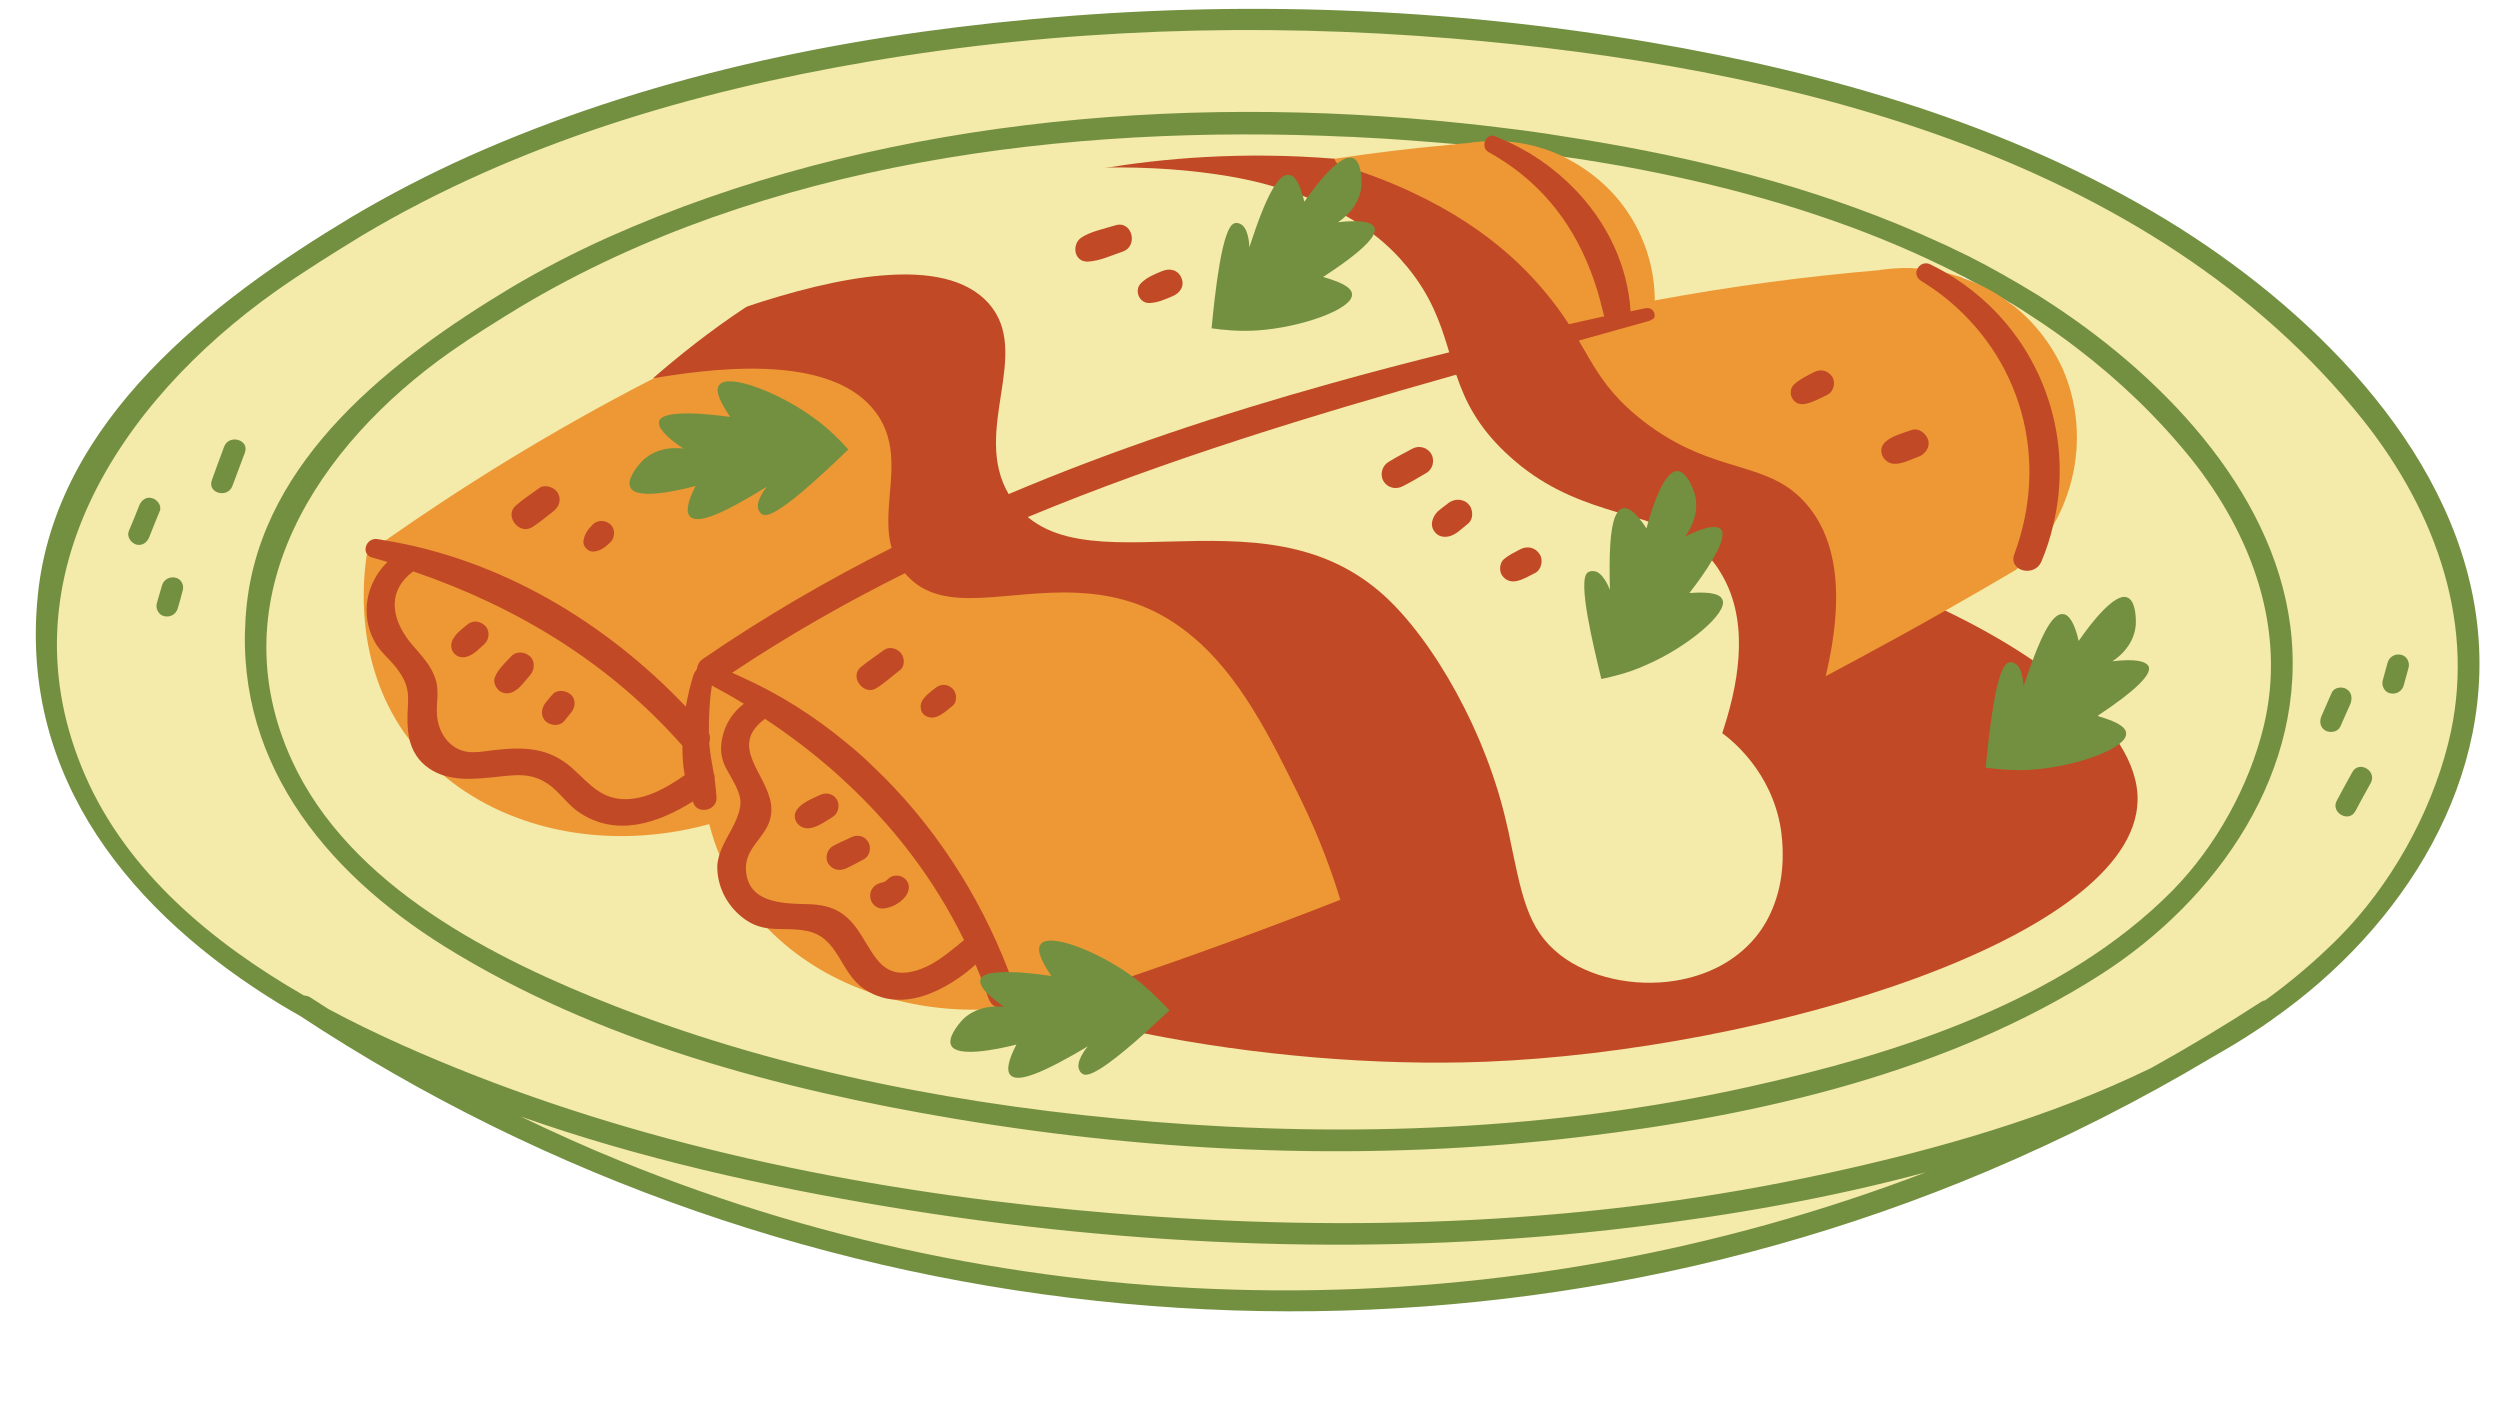 <?xml version="1.0" encoding="UTF-8"?><svg xmlns="http://www.w3.org/2000/svg" xmlns:xlink="http://www.w3.org/1999/xlink" height="538.6" preserveAspectRatio="xMidYMid meet" version="1.0" viewBox="-13.7 -3.4 959.5 538.6" width="959.5" zoomAndPan="magnify"><g id="change1_1"><path d="M479.6,494.6c-88.7,0-174.8-16.7-256-49.7c-12.3-5-25-10.6-38.8-17.2l2.1-5.1c40.9,14.4,87,25.7,140.8,34.6 c58,9.6,115.9,14.5,172.3,14.5c38.1,0,76-2.2,112.6-6.7c41.6-5,78.2-11.9,112-21l1.7,5.2C647.5,479.3,564.4,494.6,479.6,494.6z M502,468.8c-28.8,0-58.6-1.3-88.5-3.7c-94.2-7.8-174.9-25.3-246.6-53.4c-21.3-8.3-39.6-16.6-55.8-25.3l-1.3-0.8 c-2-1.3-4-2.5-5.9-3.8c-0.1-0.1-0.4-0.2-0.6-0.2h-0.7l-0.9-0.4c-42.8-24.6-70.6-52.6-85-85.5c-28.8-65.6-1-136.6,74.3-189.8 c11-7.8,22.4-14.9,33.1-21.3c53.3-31.8,117.1-53.7,194.8-66.9c47.4-8.1,96.8-12.2,146.9-12.2c25.9,0,52.3,1.1,78.5,3.3 c166.2,13.8,284.4,63.5,351.4,147.7c31.8,39.9,43.5,84.7,32.9,126.2c-7.1,28-22.7,55.7-42.8,75.9c-8.5,8.5-18.1,16.7-28.5,24.2 l-0.5,0.4l-0.7,0.1c-0.2,0-0.4,0.1-0.6,0.3c-13.4,8.8-27.6,17.3-42.1,25.3c-33.7,16.4-73.2,29.3-124.3,40.6 C630.5,462.3,567.6,468.8,502,468.8L502,468.8z M465.7,42.2c-90,0-174.7,16.6-244.8,47.9c-12.9,5.8-25.5,12.3-37.3,19.4 c-83.2,50.1-96.8,92.2-99.8,119.5c-3.8,35.1,6.1,85.8,74.8,128.6c49.6,30.8,111.5,51.7,194.8,65.7c49.1,8.2,98.2,12.4,146,12.4 c31.7,0,63.2-1.8,93.6-5.5c84-10.1,148.8-30.3,198.1-61.9c60.2-38.5,76.4-93,71.5-131.2c-8.1-62.7-68-107.2-93.3-123.3 c-1-0.7-2-1.3-3-1.9c-8.3-5.2-17-10-25.8-14.5c-1.6-0.8-3.3-1.6-4.9-2.4c-2-1-4.1-2-6.1-2.9C693,75.2,651,62.8,601,54.1 c-2.2-0.4-4.3-0.7-6.4-1.1c-5-0.8-10-1.6-15.1-2.4c-6.2-0.9-12.3-1.7-18.1-2.4c-4.6-0.6-9.3-1.1-14-1.6 C520,43.6,492.5,42.2,465.7,42.2z M892.3,293.7c-0.3,0-0.5,0.1-0.8,0.6c-2,3.6-4,7.2-5.9,10.8c-0.3,0.5-0.3,0.9-0.1,1.3 c0.3,0.5,0.9,0.9,1.5,0.9c0.3,0,0.6-0.1,0.8-0.6c1.9-3.6,3.9-7.2,5.9-10.8c0.2-0.5,0.3-0.8,0-1.2C893.5,294,892.9,293.7,892.3,293.7 z M884.7,263.2c-0.5,0-0.9,0.2-1,0.4l-0.9,2.1c-1,2.2-2,4.5-3,6.7c-0.2,0.4-0.6,1.6,0.3,2.2c0.1,0.1,0.4,0.2,0.7,0.2 c0.6,0,1-0.2,1-0.4l3.9-8.9c0.2-0.4,0.6-1.6-0.4-2.1C885.3,263.3,885.1,263.2,884.7,263.2z M906.8,250.5c-0.6,0-1.2,0.3-1.4,1 l-1.9,6.9c-0.1,0.3,0,0.8,0.2,1.1c0.2,0.3,0.4,0.5,0.7,0.6c0.1,0,0.3,0,0.4,0c0.6,0,1.2-0.3,1.4-1c0.6-2.3,1.3-4.6,1.9-6.9 c0.1-0.3,0-0.7-0.2-1.1c-0.2-0.3-0.4-0.5-0.7-0.6C907.1,250.5,907,250.5,906.8,250.5z M52.6,220.9c-0.6,0-1.2,0.3-1.4,1l-2,6.9 c-0.1,0.3,0,0.7,0.2,1.1c0.2,0.3,0.4,0.5,0.7,0.6c0.1,0,0.3,0,0.4,0c0.6,0,1.2-0.3,1.4-1c0.7-2.3,1.3-4.6,1.9-6.8 c0.1-0.3,0-0.8-0.2-1.1s-0.4-0.5-0.6-0.6C52.9,220.9,52.7,220.9,52.6,220.9z M43.6,190.3c-0.6,0-1.1,0.7-1.4,1.3l-4,9.8 c0,0.1,0,0.3,0.1,0.5c0.2,0.5,0.7,0.8,1,0.9c0.1,0,0.2,0,0.4,0c0.7,0,1.2-0.7,1.4-1.3l4-9.9c0-0.1,0-0.3-0.1-0.5 c-0.2-0.5-0.7-0.8-1-0.9C43.9,190.4,43.7,190.3,43.6,190.3z M76.3,168c-0.7,0-1.2,0.3-1.5,1c-1.6,4.2-3.1,8.5-4.7,12.8 c-0.2,0.6-0.1,0.8-0.1,0.8c0.2,0.3,0.7,0.5,1.3,0.5c0.7,0,1.2-0.3,1.5-1l4.8-12.9c0.2-0.5,0.1-0.7,0-0.8C77.5,168.3,77,168,76.3,168 z M500.9,432.8c-23.7,0-48.2-1-72.8-3c-77.5-6.3-146.8-21.2-206.2-44.3c-42.9-16.7-102.7-44.8-126.2-96C89,275,85.7,260,85.7,245 c0-41.3,26.1-83.5,71.7-115.6c9.6-6.8,19.7-13,27.4-17.6C258.9,67.7,353,45.4,464.7,45.4c12.8,0,26,0.3,39.1,0.9 c1.4,0,2.9,0.1,4.3,0.2c1.3,0.1,2.5,0.1,3.8,0.2c7.5,0.4,15.4,1,23.5,1.6l8.5,0.7v5.5l-1.7,0.2c-14.3,1.3-29,3.1-43.7,5.3h-0.2h-0.2 c-9.8-0.8-19.5-1.1-29.1-1.1c-19.9,0-39.8,1.6-59.2,4.8h-0.3c-21.6,1.3-42.8,5.5-63,12.4c-26.5,9.1-51.1,22.8-72.9,40.6l-0.8,0.6 h-0.2c-11.9,8.1-23.4,16.9-34.2,26.4l-0.3,0.2l-0.3,0.2c-35.4,18.2-70,39.2-103,62.3l-0.9,0.7l-1.1-0.2c-0.7-0.1-1.5-0.3-2.2-0.4 h-0.1c-0.5,0-0.8,0.1-1,0.4c-0.2,0.2-0.3,0.5-0.3,0.8l0.4,0.8l-0.1,1c-0.8,5.1-1.1,10.4-1.1,15.6c0,13.3,2.6,32.9,14.9,50.7 c0.7,1,1.5,2.1,2.3,3.1l0.4,0.5l0.1,0.6c1,4.3,3.1,7.4,6.6,9.8c1.6,1.1,3.4,1.9,5.3,2.4l0.5,0.2l0.4,0.4 c17.3,14.1,40.5,21.9,65.4,21.9c11,0,22.2-1.5,33.1-4.5l2.7-0.7l0.7,2.7c1.1,4.2,2.5,8.2,4.1,12.1l0.4,0.9l-0.3,1 c-0.4,1.3-0.7,2.7-0.7,3.9v0.3c0.2,6.9,3.7,13.4,9.5,17.4c2.3,1.6,4.7,2.5,7.7,2.9l0.9,0.1l0.7,0.7c9.8,9.8,21.8,17.5,35.8,22.7 l0.3,0.1l0.3,0.2c3.7,2.4,7.8,3.7,12.1,3.7h0.3l0.6,0.1c8.9,2.1,18.2,3.1,27.5,3.1c0.7,0,1.3,0,2,0l0.9,5.4c-2,0.7-3.8,1.7-5.3,3.2 c-2.4,2.4-4.1,5.3-4.1,6.7l0,0l0.1,0.3c0,0,0.8,0.9,4.8,0.9c5.9,0,13.9-1.9,17-2.7l6.1-1.6l-3,5.5c-2.5,4.6-2.8,6.9-2.8,7.9 c0,0.5,0.1,0.7,0.1,0.7c0.1,0.1,0.3,0.2,1,0.2c3.8,0,12.3-3.9,25.3-11.7l3.4,4.2c-0.8,0.9-2.9,3.9-2.9,5.6c0,0.2,0,0.3,0,0.3 l0.2,0.3c1.1-0.1,5.6-1.7,20.7-15.3l1-0.9l1.4,0.3c35.7,7.2,75.3,11.2,111.6,11.2c6.3,0,12.6-0.1,18.6-0.4 c111.2-4.3,246.5-48.8,247.7-97.4v-0.7c0-6.3-2.2-13-6.5-19.9l-1.3-2.1l2-1.5c1.4-1.1,1.5-1.7,1.5-1.7c0-0.1-0.7-1.8-8.7-4l-1-0.3 l-0.4-0.6l-2.9-2.2l3.3-2.1c15.8-10.2,18.1-14.4,18.4-15.4c-0.4-0.2-1.6-0.8-5.1-0.8c-1.7,0-3.7,0.1-5.9,0.4l-1.7-5.1 c0.7-0.4,7-4.4,7.7-11.7c0-0.3,0-0.8,0-1.3c0-4.3-1-6.5-1.5-6.7l0,0c-2.3,0-8.4,5.5-15.3,15.7l-3.5,5.2l-1.4-6.1 c-1.7-7.4-3.5-8.2-3.6-8.2c-0.2,0-3,0.4-8.8,16.1l-1.2,3.3l-2.9-2c-9.6-6.6-20.8-12.9-33.2-18.9l-4.8-2.3l4.6-2.6 c8.6-4.9,17.4-9.9,26.8-15.5l0.6-0.5l1.7-1.5l1.8,1.4c0.5,0.4,1.2,0.6,1.9,0.6c0.6,0,2.2-0.2,2.9-1.9c1.9-4.5,3.4-9.2,4.5-13.9 l0.1-0.4l0.2-0.4c5.6-9.6,8.5-20.6,8.5-31.7c0-8.7-1.7-17.1-5.2-25l-0.3-0.7c-3-6.6-7-12.5-11.9-17.5c-2.1-2.2-4.3-4.2-6.5-6 l3.1-4.5c2.6,1.6,5.2,3.2,7.8,4.9c6.1,4,12,8.1,17.4,12.3c16.7,12.7,31.6,27.1,44.2,42.9c20.5,25.5,31.3,53.4,31.3,80.8 c0,8.1-1,16.2-2.9,24.1c-5.7,23.7-18.8,47.1-35.8,64.3c-45.1,45.6-115.3,65.3-164.2,76.1C608.7,427.3,556,432.8,500.9,432.8 L500.9,432.8z M739.9,106.1c-2.5-1-5.1-1.8-7.9-2.4l-0.4-0.1l-0.4-0.2c-1.7-1-3.4-1.9-5.3-2.8c-0.2-0.1-0.4-0.1-0.4-0.1 c-0.5,0.1-0.7,0.3-0.8,0.4l-0.9,1.4l-1.7-0.1c-1.6-0.1-3.2-0.2-4.8-0.2c-2.4,0-4.8,0.1-7.2,0.4l-0.7,0.1l-0.7-0.3 c-54.3,41-101.5,56.1-116.7,41c-15.7-15.7,5.5-61.4,10.5-71.7l-0.8-0.2l-0.6-0.6c-3.9-3.9-8.3-7.2-13.1-9.9 c-0.9-0.5-1.7-0.9-2.6-1.4l1.6-5.2c2,0.3,4,0.6,6,0.9l0.4,0.1c5.2,0.8,10.5,1.7,15.7,2.6c40,7.2,76.1,17.7,107.4,31.1 c4.2,1.8,17.1,1.7,21.7,10.1C739.7,101.7,739.9,104.4,739.9,106.1z" fill="#F4EAA9"/></g><g id="change2_1"><path d="M44.7,187.8c-2.3-0.7-4.2,0.8-5,2.9c-1.3,3.3-2.6,6.6-4,9.8c-0.8,2.1,0.9,4.5,2.9,5.1c2.3,0.6,4.2-0.8,5-2.9 c1.3-3.3,2.6-6.6,4-9.9C48.5,190.8,46.7,188.3,44.7,187.8z M53.6,218.3c-2.2-0.5-4.4,0.7-5.1,2.9c-0.7,2.3-1.3,4.6-2,6.9 c-0.6,2.1,0.7,4.6,2.9,5c2.2,0.5,4.4-0.7,5.1-2.9c0.7-2.3,1.3-4.6,1.9-6.9C57.1,221.2,55.8,218.7,53.6,218.3z M72.3,168.1 c-1.6,4.3-3.2,8.6-4.7,12.8c-1.8,5,6.1,7.1,7.9,2.2c1.6-4.3,3.2-8.6,4.8-12.8C82.1,165.3,74.1,163.1,72.3,168.1z M865.3,236.7 c-6.9-53-50.9-97.5-94.5-125.3c-1-0.7-2-1.3-3-1.9c-8.5-5.2-17.1-10.1-26-14.6c-1.6-0.8-3.3-1.6-5-2.4c-2-1-4.1-2-6.2-2.9 C689.8,70.7,645.4,59,601.4,51.4c-2.2-0.4-4.3-0.7-6.5-1.1c-5-0.8-10.1-1.6-15.1-2.4c-6-0.9-12.1-1.7-18.1-2.4 c-4.7-0.6-9.4-1.1-14.1-1.6c-110.1-11.6-227.6-1-327.8,43.8c-12.9,5.8-25.5,12.3-37.6,19.5c-44.8,27-95,65.3-101.1,121.5 c-6.3,58.3,29.3,102.1,76,131.2c58.6,36.4,128.4,54.8,195.8,66.1c79.2,13.3,160.6,16.5,240.4,6.9c68.4-8.2,140.5-24.7,199.3-62.3 C837.3,342,872.5,292.2,865.3,236.7z M855.1,275.4c-5.6,23-18.4,46.1-35,63c-42.1,42.6-106,62.8-162.9,75.4 c-74.9,16.6-152.5,19.5-228.8,13.3c-69.7-5.7-140-18.7-205.4-44.1c-47-18.3-102.5-46.2-124.7-94.6c-28.7-62.8,10.1-121,60.8-156.7 c8.8-6.2,18-11.9,27.2-17.5c93-55.4,209.6-70.1,317.4-65.1h0.1c1.4,0,2.9,0.1,4.3,0.2c1.3,0.1,2.5,0.1,3.8,0.2l0,0 c7.9,0.4,15.7,1,23.4,1.6c2.8,0.2,5.7,0.5,8.5,0.7h0.1c4,0.4,8.1,0.8,12.2,1.2c5.5,0.6,11,1.2,16.5,1.9l0,0c1,0.1,2.1,0.2,3.1,0.4 c3.7,0.5,7.3,1,11,1.5l0,0c2.1,0.3,4.2,0.6,6.3,0.9c5.2,0.8,10.4,1.7,15.6,2.6c36.5,6.6,72.9,16.4,106.8,30.9 c7.3,3.1,14.5,6.5,21.5,10c1.3,0.7,2.6,1.4,4,2.1l0,0c5.9,3.1,11.7,6.4,17.4,9.8c0,0,0,0,0.1,0c2.6,1.6,5.2,3.2,7.7,4.9 c5.9,3.8,11.7,7.9,17.3,12.2c16.1,12.3,30.8,26.3,43.8,42.4C850.5,201.8,864.1,238.2,855.1,275.4z M886.8,261 c-1.8-1-4.7-0.6-5.6,1.5c-1.3,3-2.6,5.9-3.9,8.9c-0.9,2-0.6,4.4,1.5,5.6c1.8,1,4.7,0.6,5.7-1.5c1.3-2.9,2.6-5.9,3.9-8.8 C889.2,264.6,888.9,262.2,886.8,261z M889.1,293c-2,3.6-4,7.2-5.9,10.8c-2.6,4.6,4.6,8.8,7.1,4.1c1.9-3.6,3.9-7.2,5.9-10.8 C898.7,292.4,891.6,288.3,889.1,293z M907.8,247.9c-2.2-0.5-4.4,0.7-5.1,2.9c-0.6,2.3-1.3,4.6-1.9,6.9c-0.6,2.1,0.7,4.6,2.9,5 c2.2,0.5,4.4-0.7,5.1-2.9c0.6-2.3,1.3-4.6,1.9-6.9C911.3,250.9,910,248.4,907.8,247.9z M907.8,247.9c-2.2-0.5-4.4,0.7-5.1,2.9 c-0.6,2.3-1.3,4.6-1.9,6.9c-0.6,2.1,0.7,4.6,2.9,5c2.2,0.5,4.4-0.7,5.1-2.9c0.6-2.3,1.3-4.6,1.9-6.9 C911.3,250.9,910,248.4,907.8,247.9z M889.1,293c-2,3.6-4,7.2-5.9,10.8c-2.6,4.6,4.6,8.8,7.1,4.1c1.9-3.6,3.9-7.2,5.9-10.8 C898.7,292.4,891.6,288.3,889.1,293z M886.8,261c-1.8-1-4.7-0.6-5.6,1.5c-1.3,3-2.6,5.9-3.9,8.9c-0.9,2-0.6,4.4,1.5,5.6 c1.8,1,4.7,0.6,5.7-1.5c1.3-2.9,2.6-5.9,3.9-8.8C889.2,264.6,888.9,262.2,886.8,261z M865.3,236.7c-6.9-53-50.9-97.5-94.5-125.3 c-1-0.7-2-1.3-3-1.9c-8.5-5.2-17.1-10.1-26-14.6c-1.6-0.8-3.3-1.6-5-2.4c-2-1-4.1-2-6.2-2.9C689.8,70.7,645.4,59,601.4,51.4 c-2.2-0.4-4.3-0.7-6.5-1.1c-5-0.8-10.1-1.6-15.1-2.4c-6-0.9-12.1-1.7-18.1-2.4c-4.7-0.6-9.4-1.1-14.1-1.6 c-110.1-11.6-227.6-1-327.8,43.8c-12.9,5.8-25.5,12.3-37.6,19.5c-44.8,27-95,65.3-101.1,121.5c-6.3,58.3,29.3,102.1,76,131.2 c58.6,36.4,128.4,54.8,195.8,66.1c79.2,13.3,160.6,16.5,240.4,6.9c68.4-8.2,140.5-24.7,199.3-62.3 C837.3,342,872.5,292.2,865.3,236.7z M855.1,275.4c-5.6,23-18.4,46.1-35,63c-42.1,42.6-106,62.8-162.9,75.4 c-74.9,16.6-152.5,19.5-228.8,13.3c-69.7-5.7-140-18.7-205.4-44.1c-47-18.3-102.5-46.2-124.7-94.6c-28.7-62.8,10.1-121,60.8-156.7 c8.8-6.2,18-11.9,27.2-17.5c93-55.4,209.6-70.1,317.4-65.1h0.1c1.4,0,2.9,0.1,4.3,0.2c1.3,0.1,2.5,0.1,3.8,0.2l0,0 c7.9,0.4,15.7,1,23.4,1.6c2.8,0.2,5.7,0.5,8.5,0.7h0.1c4,0.4,8.1,0.8,12.2,1.2c5.5,0.6,11,1.2,16.5,1.9l0,0c1,0.1,2.1,0.2,3.1,0.4 c3.7,0.5,7.3,1,11,1.5l0,0c2.1,0.3,4.2,0.6,6.3,0.9c5.2,0.8,10.4,1.7,15.6,2.6c36.5,6.6,72.9,16.4,106.8,30.9 c7.3,3.1,14.5,6.5,21.5,10c1.3,0.7,2.6,1.4,4,2.1l0,0c5.9,3.1,11.7,6.4,17.4,9.8c0,0,0,0,0.1,0c2.6,1.6,5.2,3.2,7.7,4.9 c5.9,3.8,11.7,7.9,17.3,12.2c16.1,12.3,30.8,26.3,43.8,42.4C850.5,201.8,864.1,238.2,855.1,275.4z M72.3,168.1 c-1.6,4.3-3.2,8.6-4.7,12.8c-1.8,5,6.1,7.1,7.9,2.2c1.6-4.3,3.2-8.6,4.8-12.8C82.1,165.3,74.1,163.1,72.3,168.1z M53.6,218.3 c-2.2-0.5-4.4,0.7-5.1,2.9c-0.7,2.3-1.3,4.6-2,6.9c-0.6,2.1,0.7,4.6,2.9,5c2.2,0.5,4.4-0.7,5.1-2.9c0.7-2.3,1.3-4.6,1.9-6.9 C57.1,221.2,55.8,218.7,53.6,218.3z M44.7,187.8c-2.3-0.7-4.2,0.8-5,2.9c-1.3,3.3-2.6,6.6-4,9.8c-0.8,2.1,0.9,4.5,2.9,5.1 c2.3,0.6,4.2-0.8,5-2.9c1.3-3.3,2.6-6.6,4-9.9C48.5,190.8,46.7,188.3,44.7,187.8z M44.7,187.8c-2.3-0.7-4.2,0.8-5,2.9 c-1.3,3.3-2.6,6.6-4,9.8c-0.8,2.1,0.9,4.5,2.9,5.1c2.3,0.6,4.2-0.8,5-2.9c1.3-3.3,2.6-6.6,4-9.9C48.5,190.8,46.7,188.3,44.7,187.8z M53.6,218.3c-2.2-0.5-4.4,0.7-5.1,2.9c-0.7,2.3-1.3,4.6-2,6.9c-0.6,2.1,0.7,4.6,2.9,5c2.2,0.5,4.4-0.7,5.1-2.9 c0.7-2.3,1.3-4.6,1.9-6.9C57.1,221.2,55.8,218.7,53.6,218.3z M72.3,168.1c-1.6,4.3-3.2,8.6-4.7,12.8c-1.8,5,6.1,7.1,7.9,2.2 c1.6-4.3,3.2-8.6,4.8-12.8C82.1,165.3,74.1,163.1,72.3,168.1z M865.3,236.7c-6.9-53-50.9-97.5-94.5-125.3c-1-0.7-2-1.3-3-1.9 c-8.5-5.2-17.1-10.1-26-14.6c-1.6-0.8-3.3-1.6-5-2.4c-2-1-4.1-2-6.2-2.9C689.8,70.7,645.4,59,601.4,51.4c-2.2-0.4-4.3-0.7-6.5-1.1 c-5-0.8-10.1-1.6-15.1-2.4c-6-0.9-12.1-1.7-18.1-2.4c-4.7-0.6-9.4-1.1-14.1-1.6c-110.1-11.6-227.6-1-327.8,43.8 c-12.9,5.8-25.5,12.3-37.6,19.5c-44.8,27-95,65.3-101.1,121.5c-6.3,58.3,29.3,102.1,76,131.2c58.6,36.4,128.4,54.8,195.8,66.1 c79.2,13.3,160.6,16.5,240.4,6.9c68.4-8.2,140.5-24.7,199.3-62.3C837.3,342,872.5,292.2,865.3,236.7z M855.1,275.4 c-5.6,23-18.4,46.1-35,63c-42.1,42.6-106,62.8-162.9,75.4c-74.9,16.6-152.5,19.5-228.8,13.3c-69.7-5.7-140-18.7-205.4-44.1 c-47-18.3-102.5-46.2-124.7-94.6c-28.7-62.8,10.1-121,60.8-156.7c8.8-6.2,18-11.9,27.2-17.5c93-55.4,209.6-70.1,317.4-65.1h0.1 c1.4,0,2.9,0.1,4.3,0.2c1.3,0.1,2.5,0.1,3.8,0.2l0,0c7.9,0.4,15.7,1,23.4,1.6c2.8,0.2,5.7,0.5,8.5,0.7h0.1c4,0.4,8.1,0.8,12.2,1.2 c5.5,0.6,11,1.2,16.5,1.9l0,0c1,0.1,2.1,0.2,3.1,0.4c3.7,0.5,7.3,1,11,1.5l0,0c2.1,0.3,4.2,0.6,6.3,0.9c5.2,0.8,10.4,1.7,15.6,2.6 c36.5,6.6,72.9,16.4,106.8,30.9c7.3,3.1,14.5,6.5,21.5,10c1.3,0.7,2.6,1.4,4,2.1l0,0c5.9,3.1,11.7,6.4,17.4,9.8c0,0,0,0,0.1,0 c2.6,1.6,5.2,3.2,7.7,4.9c5.9,3.8,11.7,7.9,17.3,12.2c16.1,12.3,30.8,26.3,43.8,42.4C850.5,201.8,864.1,238.2,855.1,275.4z M886.8,261c-1.8-1-4.7-0.6-5.6,1.5c-1.3,3-2.6,5.9-3.9,8.9c-0.9,2-0.6,4.4,1.5,5.6c1.8,1,4.7,0.6,5.7-1.5c1.3-2.9,2.6-5.9,3.9-8.8 C889.2,264.6,888.9,262.2,886.8,261z M889.1,293c-2,3.6-4,7.2-5.9,10.8c-2.6,4.6,4.6,8.8,7.1,4.1c1.9-3.6,3.9-7.2,5.9-10.8 C898.7,292.4,891.6,288.3,889.1,293z M907.8,247.9c-2.2-0.5-4.4,0.7-5.1,2.9c-0.6,2.3-1.3,4.6-1.9,6.9c-0.6,2.1,0.7,4.6,2.9,5 c2.2,0.5,4.4-0.7,5.1-2.9c0.6-2.3,1.3-4.6,1.9-6.9C911.3,250.9,910,248.4,907.8,247.9z M907.8,247.9c-2.2-0.5-4.4,0.7-5.1,2.9 c-0.6,2.3-1.3,4.6-1.9,6.9c-0.6,2.1,0.7,4.6,2.9,5c2.2,0.5,4.4-0.7,5.1-2.9c0.6-2.3,1.3-4.6,1.9-6.9 C911.3,250.9,910,248.4,907.8,247.9z M889.1,293c-2,3.6-4,7.2-5.9,10.8c-2.6,4.6,4.6,8.8,7.1,4.1c1.9-3.6,3.9-7.2,5.9-10.8 C898.7,292.4,891.6,288.3,889.1,293z M886.8,261c-1.8-1-4.7-0.6-5.6,1.5c-1.3,3-2.6,5.9-3.9,8.9c-0.9,2-0.6,4.4,1.5,5.6 c1.8,1,4.7,0.6,5.7-1.5c1.3-2.9,2.6-5.9,3.9-8.8C889.2,264.6,888.9,262.2,886.8,261z M865.3,236.7c-6.9-53-50.9-97.5-94.5-125.3 c-1-0.7-2-1.3-3-1.9c-8.5-5.2-17.1-10.1-26-14.6c-1.6-0.8-3.3-1.6-5-2.4c-2-1-4.1-2-6.2-2.9C689.8,70.7,645.4,59,601.4,51.4 c-2.2-0.4-4.3-0.7-6.5-1.1c-5-0.8-10.1-1.6-15.1-2.4c-6-0.9-12.1-1.7-18.1-2.4c-4.7-0.6-9.4-1.1-14.1-1.6 c-110.1-11.6-227.6-1-327.8,43.8c-12.9,5.8-25.5,12.3-37.6,19.5c-44.8,27-95,65.3-101.1,121.5c-6.3,58.3,29.3,102.1,76,131.2 c58.6,36.4,128.4,54.8,195.8,66.1c79.2,13.3,160.6,16.5,240.4,6.9c68.4-8.2,140.5-24.7,199.3-62.3 C837.3,342,872.5,292.2,865.3,236.7z M855.1,275.4c-5.6,23-18.4,46.1-35,63c-42.1,42.6-106,62.8-162.9,75.4 c-74.9,16.6-152.5,19.5-228.8,13.3c-69.7-5.7-140-18.7-205.4-44.1c-47-18.3-102.5-46.2-124.7-94.6c-28.7-62.8,10.1-121,60.8-156.7 c8.8-6.2,18-11.9,27.2-17.5c93-55.4,209.6-70.1,317.4-65.1h0.1c1.4,0,2.9,0.1,4.3,0.2c1.3,0.1,2.5,0.1,3.8,0.2l0,0 c7.9,0.4,15.7,1,23.4,1.6c2.8,0.2,5.7,0.5,8.5,0.7h0.1c4,0.4,8.1,0.8,12.2,1.2c5.5,0.6,11,1.2,16.5,1.9l0,0c1,0.1,2.1,0.2,3.1,0.4 c3.7,0.5,7.3,1,11,1.5l0,0c2.1,0.3,4.2,0.6,6.3,0.9c5.2,0.8,10.4,1.7,15.6,2.6c36.5,6.6,72.9,16.4,106.8,30.9 c7.3,3.1,14.5,6.5,21.5,10c1.3,0.7,2.6,1.4,4,2.1l0,0c5.9,3.1,11.7,6.4,17.4,9.8c0,0,0,0,0.1,0c2.6,1.6,5.2,3.2,7.7,4.9 c5.9,3.8,11.7,7.9,17.3,12.2c16.1,12.3,30.8,26.3,43.8,42.4C850.5,201.8,864.1,238.2,855.1,275.4z M72.3,168.1 c-1.6,4.3-3.2,8.6-4.7,12.8c-1.8,5,6.1,7.1,7.9,2.2c1.6-4.3,3.2-8.6,4.8-12.8C82.1,165.3,74.1,163.1,72.3,168.1z M53.6,218.3 c-2.2-0.5-4.4,0.7-5.1,2.9c-0.7,2.3-1.3,4.6-2,6.9c-0.6,2.1,0.7,4.6,2.9,5c2.2,0.5,4.4-0.7,5.1-2.9c0.7-2.3,1.3-4.6,1.9-6.9 C57.1,221.2,55.8,218.7,53.6,218.3z M44.7,187.8c-2.3-0.7-4.2,0.8-5,2.9c-1.3,3.3-2.6,6.6-4,9.8c-0.8,2.1,0.9,4.5,2.9,5.1 c2.3,0.6,4.2-0.8,5-2.9c1.3-3.3,2.6-6.6,4-9.9C48.5,190.8,46.7,188.3,44.7,187.8z M44.7,187.8c-2.3-0.7-4.2,0.8-5,2.9 c-1.3,3.3-2.6,6.6-4,9.8c-0.8,2.1,0.9,4.5,2.9,5.1c2.3,0.6,4.2-0.8,5-2.9c1.3-3.3,2.6-6.6,4-9.9C48.5,190.8,46.7,188.3,44.7,187.8z M53.6,218.3c-2.2-0.5-4.4,0.7-5.1,2.9c-0.7,2.3-1.3,4.6-2,6.9c-0.6,2.1,0.7,4.6,2.9,5c2.2,0.5,4.4-0.7,5.1-2.9 c0.7-2.3,1.3-4.6,1.9-6.9C57.1,221.2,55.8,218.7,53.6,218.3z M72.3,168.1c-1.6,4.3-3.2,8.6-4.7,12.8c-1.8,5,6.1,7.1,7.9,2.2 c1.6-4.3,3.2-8.6,4.8-12.8C82.1,165.3,74.1,163.1,72.3,168.1z M865.3,236.7c-6.9-53-50.9-97.5-94.5-125.3c-1-0.7-2-1.3-3-1.9 c-8.5-5.2-17.1-10.1-26-14.6c-1.6-0.8-3.3-1.6-5-2.4c-2-1-4.1-2-6.2-2.9C689.8,70.7,645.4,59,601.4,51.4c-2.2-0.4-4.3-0.7-6.5-1.1 c-5-0.8-10.1-1.6-15.1-2.4c-6-0.9-12.1-1.7-18.1-2.4c-4.7-0.6-9.4-1.1-14.1-1.6c-110.1-11.6-227.6-1-327.8,43.8 c-12.9,5.8-25.5,12.3-37.6,19.5c-44.8,27-95,65.3-101.1,121.5c-6.3,58.3,29.3,102.1,76,131.2c58.6,36.4,128.4,54.8,195.8,66.1 c79.2,13.3,160.6,16.5,240.4,6.9c68.4-8.2,140.5-24.7,199.3-62.3C837.3,342,872.5,292.2,865.3,236.7z M855.1,275.4 c-5.6,23-18.4,46.1-35,63c-42.1,42.6-106,62.8-162.9,75.4c-74.9,16.6-152.5,19.5-228.8,13.3c-69.7-5.7-140-18.7-205.4-44.1 c-47-18.3-102.5-46.2-124.7-94.6c-28.7-62.8,10.1-121,60.8-156.7c8.8-6.2,18-11.9,27.2-17.5c93-55.4,209.6-70.1,317.4-65.1h0.1 c1.4,0,2.9,0.1,4.3,0.2c1.3,0.1,2.5,0.1,3.8,0.2l0,0c7.9,0.4,15.7,1,23.4,1.6c2.8,0.2,5.7,0.5,8.5,0.7h0.1c4,0.4,8.1,0.8,12.2,1.2 c5.5,0.6,11,1.2,16.5,1.9l0,0c1,0.1,2.1,0.2,3.1,0.4c3.7,0.5,7.3,1,11,1.5l0,0c2.1,0.3,4.2,0.6,6.3,0.9c5.2,0.8,10.4,1.7,15.6,2.6 c36.5,6.6,72.9,16.4,106.8,30.9c7.3,3.1,14.5,6.5,21.5,10c1.3,0.7,2.6,1.4,4,2.1l0,0c5.9,3.1,11.7,6.4,17.4,9.8c0,0,0,0,0.1,0 c2.6,1.6,5.2,3.2,7.7,4.9c5.9,3.8,11.7,7.9,17.3,12.2c16.1,12.3,30.8,26.3,43.8,42.4C850.5,201.8,864.1,238.2,855.1,275.4z M886.8,261c-1.8-1-4.7-0.6-5.6,1.5c-1.3,3-2.6,5.9-3.9,8.9c-0.9,2-0.6,4.4,1.5,5.6c1.8,1,4.7,0.6,5.7-1.5c1.3-2.9,2.6-5.9,3.9-8.8 C889.2,264.6,888.9,262.2,886.8,261z M889.1,293c-2,3.6-4,7.2-5.9,10.8c-2.6,4.6,4.6,8.8,7.1,4.1c1.9-3.6,3.9-7.2,5.9-10.8 C898.7,292.4,891.6,288.3,889.1,293z M907.8,247.9c-2.2-0.5-4.4,0.7-5.1,2.9c-0.6,2.3-1.3,4.6-1.9,6.9c-0.6,2.1,0.7,4.6,2.9,5 c2.2,0.5,4.4-0.7,5.1-2.9c0.6-2.3,1.3-4.6,1.9-6.9C911.3,250.9,910,248.4,907.8,247.9z M907.8,247.9c-2.2-0.5-4.4,0.7-5.1,2.9 c-0.6,2.3-1.3,4.6-1.9,6.9c-0.6,2.1,0.7,4.6,2.9,5c2.2,0.5,4.4-0.7,5.1-2.9c0.6-2.3,1.3-4.6,1.9-6.9 C911.3,250.9,910,248.4,907.8,247.9z M889.1,293c-2,3.6-4,7.2-5.9,10.8c-2.6,4.6,4.6,8.8,7.1,4.1c1.9-3.6,3.9-7.2,5.9-10.8 C898.7,292.4,891.6,288.3,889.1,293z M886.8,261c-1.8-1-4.7-0.6-5.6,1.5c-1.3,3-2.6,5.9-3.9,8.9c-0.9,2-0.6,4.4,1.5,5.6 c1.8,1,4.7,0.6,5.7-1.5c1.3-2.9,2.6-5.9,3.9-8.8C889.2,264.6,888.9,262.2,886.8,261z M865.3,236.7c-6.9-53-50.9-97.5-94.5-125.3 c-1-0.7-2-1.3-3-1.9c-8.5-5.2-17.1-10.1-26-14.6c-1.6-0.8-3.3-1.6-5-2.4c-2-1-4.1-2-6.2-2.9C689.8,70.7,645.4,59,601.4,51.4 c-2.2-0.4-4.3-0.7-6.5-1.1c-5-0.8-10.1-1.6-15.1-2.4c-6-0.9-12.1-1.7-18.1-2.4c-4.7-0.6-9.4-1.1-14.1-1.6 c-110.1-11.6-227.6-1-327.8,43.8c-12.9,5.8-25.5,12.3-37.6,19.5c-44.8,27-95,65.3-101.1,121.5c-6.3,58.3,29.3,102.1,76,131.2 c58.6,36.4,128.4,54.8,195.8,66.1c79.2,13.3,160.6,16.5,240.4,6.9c68.4-8.2,140.5-24.7,199.3-62.3 C837.3,342,872.5,292.2,865.3,236.7z M855.1,275.4c-5.6,23-18.4,46.1-35,63c-42.1,42.6-106,62.8-162.9,75.4 c-74.9,16.6-152.5,19.5-228.8,13.3c-69.7-5.7-140-18.7-205.4-44.1c-47-18.3-102.5-46.2-124.7-94.6c-28.7-62.8,10.1-121,60.8-156.7 c8.8-6.2,18-11.9,27.2-17.5c93-55.4,209.6-70.1,317.4-65.1h0.1c1.4,0,2.9,0.1,4.3,0.2c1.3,0.1,2.5,0.1,3.8,0.2l0,0 c7.9,0.4,15.7,1,23.4,1.6c2.8,0.2,5.7,0.5,8.5,0.7h0.1c4,0.4,8.1,0.8,12.2,1.2c5.5,0.6,11,1.2,16.5,1.9l0,0c1,0.1,2.1,0.2,3.1,0.4 c3.7,0.5,7.3,1,11,1.5l0,0c2.1,0.3,4.2,0.6,6.3,0.9c5.2,0.8,10.4,1.7,15.6,2.6c36.5,6.6,72.9,16.4,106.8,30.9 c7.3,3.1,14.5,6.5,21.5,10c1.3,0.7,2.6,1.4,4,2.1l0,0c5.9,3.1,11.7,6.4,17.4,9.8c0,0,0,0,0.1,0c2.6,1.6,5.2,3.2,7.7,4.9 c5.9,3.8,11.7,7.9,17.3,12.2c16.1,12.3,30.8,26.3,43.8,42.4C850.5,201.8,864.1,238.2,855.1,275.4z M72.3,168.1 c-1.6,4.3-3.2,8.6-4.7,12.8c-1.8,5,6.1,7.1,7.9,2.2c1.6-4.3,3.2-8.6,4.8-12.8C82.1,165.3,74.1,163.1,72.3,168.1z M53.6,218.3 c-2.2-0.5-4.4,0.7-5.1,2.9c-0.7,2.3-1.3,4.6-2,6.9c-0.6,2.1,0.7,4.6,2.9,5c2.2,0.5,4.4-0.7,5.1-2.9c0.7-2.3,1.3-4.6,1.9-6.9 C57.1,221.2,55.8,218.7,53.6,218.3z M44.7,187.8c-2.3-0.7-4.2,0.8-5,2.9c-1.3,3.3-2.6,6.6-4,9.8c-0.8,2.1,0.9,4.5,2.9,5.1 c2.3,0.6,4.2-0.8,5-2.9c1.3-3.3,2.6-6.6,4-9.9C48.5,190.8,46.7,188.3,44.7,187.8z M44.7,187.8c-2.3-0.7-4.2,0.8-5,2.9 c-1.3,3.3-2.6,6.6-4,9.8c-0.8,2.1,0.9,4.5,2.9,5.1c2.3,0.6,4.2-0.8,5-2.9c1.3-3.3,2.6-6.6,4-9.9C48.5,190.8,46.7,188.3,44.7,187.8z M53.6,218.3c-2.2-0.5-4.4,0.7-5.1,2.9c-0.7,2.3-1.3,4.6-2,6.9c-0.6,2.1,0.7,4.6,2.9,5c2.2,0.5,4.4-0.7,5.1-2.9 c0.7-2.3,1.3-4.6,1.9-6.9C57.1,221.2,55.8,218.7,53.6,218.3z M72.3,168.1c-1.6,4.3-3.2,8.6-4.7,12.8c-1.8,5,6.1,7.1,7.9,2.2 c1.6-4.3,3.2-8.6,4.8-12.8C82.1,165.3,74.1,163.1,72.3,168.1z M865.3,236.7c-6.9-53-50.9-97.5-94.5-125.3c-1-0.7-2-1.3-3-1.9 c-8.5-5.2-17.1-10.1-26-14.6c-1.6-0.8-3.3-1.6-5-2.4c-2-1-4.1-2-6.2-2.9C689.8,70.7,645.4,59,601.4,51.4c-2.2-0.4-4.3-0.7-6.5-1.1 c-5-0.8-10.1-1.6-15.1-2.4c-6-0.9-12.1-1.7-18.1-2.4c-4.7-0.6-9.4-1.1-14.1-1.6c-110.1-11.6-227.6-1-327.8,43.8 c-12.9,5.8-25.5,12.3-37.6,19.5c-44.8,27-95,65.3-101.1,121.5c-6.3,58.3,29.3,102.1,76,131.2c58.6,36.4,128.4,54.8,195.8,66.1 c79.2,13.3,160.6,16.5,240.4,6.9c68.4-8.2,140.5-24.7,199.3-62.3C837.3,342,872.5,292.2,865.3,236.7z M855.1,275.4 c-5.6,23-18.4,46.1-35,63c-42.1,42.6-106,62.8-162.9,75.4c-74.9,16.6-152.5,19.5-228.8,13.3c-69.7-5.7-140-18.7-205.4-44.1 c-47-18.3-102.5-46.2-124.7-94.6c-28.7-62.8,10.1-121,60.8-156.7c8.8-6.2,18-11.9,27.2-17.5c93-55.4,209.6-70.1,317.4-65.1h0.1 c1.4,0,2.9,0.1,4.3,0.2c1.3,0.1,2.5,0.1,3.8,0.2l0,0c7.9,0.4,15.7,1,23.4,1.6c2.8,0.2,5.7,0.5,8.5,0.7h0.1c4,0.4,8.1,0.8,12.2,1.2 c5.5,0.6,11,1.2,16.5,1.9l0,0c1,0.1,2.1,0.2,3.1,0.4c3.7,0.5,7.3,1,11,1.5l0,0c2.1,0.3,4.2,0.6,6.3,0.9c5.2,0.8,10.4,1.7,15.6,2.6 c36.5,6.6,72.9,16.4,106.8,30.9c7.3,3.1,14.5,6.5,21.5,10c1.3,0.7,2.6,1.4,4,2.1l0,0c5.9,3.1,11.7,6.4,17.4,9.8c0,0,0,0,0.1,0 c2.6,1.6,5.2,3.2,7.7,4.9c5.9,3.8,11.7,7.9,17.3,12.2c16.1,12.3,30.8,26.3,43.8,42.4C850.5,201.8,864.1,238.2,855.1,275.4z M886.8,261c-1.8-1-4.7-0.6-5.6,1.5c-1.3,3-2.6,5.9-3.9,8.9c-0.9,2-0.6,4.4,1.5,5.6c1.8,1,4.7,0.6,5.7-1.5c1.3-2.9,2.6-5.9,3.9-8.8 C889.2,264.6,888.9,262.2,886.8,261z M889.1,293c-2,3.6-4,7.2-5.9,10.8c-2.6,4.6,4.6,8.8,7.1,4.1c1.9-3.6,3.9-7.2,5.9-10.8 C898.7,292.4,891.6,288.3,889.1,293z M907.8,247.9c-2.2-0.5-4.4,0.7-5.1,2.9c-0.6,2.3-1.3,4.6-1.9,6.9c-0.6,2.1,0.7,4.6,2.9,5 c2.2,0.5,4.4-0.7,5.1-2.9c0.6-2.3,1.3-4.6,1.9-6.9C911.3,250.9,910,248.4,907.8,247.9z M907.8,247.9c-2.2-0.5-4.4,0.7-5.1,2.9 c-0.6,2.3-1.3,4.6-1.9,6.9c-0.6,2.1,0.7,4.6,2.9,5c2.2,0.5,4.4-0.7,5.1-2.9c0.6-2.3,1.3-4.6,1.9-6.9 C911.3,250.9,910,248.4,907.8,247.9z M889.1,293c-2,3.6-4,7.2-5.9,10.8c-2.6,4.6,4.6,8.8,7.1,4.1c1.9-3.6,3.9-7.2,5.9-10.8 C898.7,292.4,891.6,288.3,889.1,293z M884.4,275.4c1.3-2.9,2.6-5.9,3.9-8.8c0.9-2,0.6-4.4-1.5-5.6c-1.8-1-4.7-0.6-5.6,1.5 c-1.3,3-2.6,5.9-3.9,8.9c-0.9,2-0.6,4.4,1.5,5.6C880.5,278,883.5,277.5,884.4,275.4z M770.7,111.4c-1-0.7-2-1.3-3-1.9 c-8.5-5.2-17.1-10.1-26-14.6c-1.6-0.8-3.3-1.6-5-2.4c-2-1-4.1-2-6.2-2.9C689.7,70.7,645.3,59,601.3,51.4c-2.2-0.4-4.3-0.7-6.5-1.1 c-5-0.8-10.1-1.6-15.1-2.4c-6-0.9-12.1-1.7-18.1-2.4c-4.7-0.6-9.4-1.1-14.1-1.6c-110.1-11.6-227.6-1-327.8,43.8 c-12.9,5.8-25.5,12.3-37.6,19.5c-44.8,27-95,65.3-101.1,121.5c-6.3,58.3,29.3,102.1,76,131.2c58.6,36.4,128.4,54.8,195.8,66.1 c79.2,13.3,160.6,16.5,240.4,6.9c68.4-8.2,140.5-24.7,199.3-62.3c44.7-28.6,79.9-78.3,72.7-133.8 C858.4,183.6,814.3,139.2,770.7,111.4z M855.1,275.4c-5.6,23-18.4,46.1-35,63c-42.1,42.6-106,62.8-162.9,75.4 c-74.9,16.6-152.5,19.5-228.8,13.3c-69.7-5.7-140-18.7-205.4-44.1c-47-18.3-102.5-46.2-124.7-94.6c-28.7-62.8,10.1-121,60.8-156.7 c8.8-6.2,18-11.9,27.2-17.5c93-55.4,209.6-70.1,317.4-65.1h0.1c1.4,0,2.9,0.1,4.3,0.2c1.3,0.1,2.5,0.1,3.8,0.2l0,0 c7.9,0.4,15.7,1,23.4,1.6c2.8,0.2,5.7,0.5,8.5,0.7h0.1c4,0.4,8.1,0.8,12.2,1.2c5.5,0.6,11,1.2,16.5,1.9l0,0c1,0.1,2.1,0.2,3.1,0.4 c3.7,0.5,7.3,1,11,1.5l0,0c2.1,0.3,4.2,0.6,6.3,0.9c5.2,0.8,10.4,1.7,15.6,2.6c36.5,6.6,72.9,16.4,106.8,30.9 c7.3,3.1,14.5,6.5,21.5,10c1.3,0.7,2.6,1.4,4,2.1l0,0c5.9,3.1,11.7,6.4,17.4,9.8c0,0,0,0,0.1,0c2.6,1.6,5.2,3.2,7.7,4.9 c5.9,3.8,11.7,7.9,17.3,12.2c16.1,12.3,30.8,26.3,43.8,42.4C850.5,201.8,864.1,238.2,855.1,275.4z M72.3,168.1 c-1.6,4.3-3.2,8.6-4.7,12.8c-1.8,5,6.1,7.1,7.9,2.2c1.6-4.3,3.2-8.6,4.8-12.8C82.1,165.3,74.1,163.1,72.3,168.1z M53.6,218.3 c-2.2-0.5-4.4,0.7-5.1,2.9c-0.7,2.3-1.3,4.6-2,6.9c-0.6,2.1,0.7,4.6,2.9,5c2.2,0.5,4.4-0.7,5.1-2.9c0.7-2.3,1.3-4.6,1.9-6.9 C57.1,221.2,55.8,218.7,53.6,218.3z M44.7,187.8c-2.3-0.7-4.2,0.8-5,2.9c-1.3,3.3-2.6,6.6-4,9.8c-0.8,2.1,0.9,4.5,2.9,5.1 c2.3,0.6,4.2-0.8,5-2.9c1.3-3.3,2.6-6.6,4-9.9C48.5,190.8,46.7,188.3,44.7,187.8z M936.5,231.9C927,167.2,871.4,113.6,817.8,81 c-60-36.5-129.7-56.5-198.4-68.2C541.2-0.6,460.9-3.4,381.9,4c-73.9,6.8-148,22.3-216,52.7c-15.3,6.9-30.2,14.6-44.7,23.2 C67.8,112,7.5,158,0.8,225.2c-7.1,70.4,36.4,122.3,93.1,156.9c2.4,1.5,4.8,2.8,7.2,4.2c0.1,0.1,0.1,0.1,0.2,0.1 c191,126,436.7,148.8,647.5,59.8c29.8-12.6,58.7-27.2,86.5-43.8c5.6-3.2,11.2-6.5,16.6-10.1c1.9-1.2,3.8-2.5,5.6-3.8 c0.2-0.1,0.4-0.2,0.6-0.4c0.2-0.1,0.3-0.2,0.5-0.4C908.4,352.9,945.8,295.1,936.5,231.9z M224.7,442.3 c-13.1-5.3-25.9-11.1-38.6-17.2c45.9,16.2,94.1,26.9,141.3,34.7c94.1,15.6,190.9,19.3,285.7,7.8c37.2-4.5,75.3-11.1,112.4-21.1 C565.7,507.6,385.4,507.7,224.7,442.3z M925.9,282c-6.9,27.3-22.2,54.6-42.1,74.6c-8.7,8.7-18.1,16.7-28.1,23.9 c-0.5,0.1-1.1,0.3-1.7,0.7c-13.7,8.9-27.7,17.3-41.9,25.2c-39.3,19.2-82.9,31.4-123.6,40.3c-89.9,19.8-183.1,23.2-274.7,15.6 c-83.5-6.9-167.7-22.6-245.9-53.2c-18-7.1-37-15.3-55.5-25.2c-2.3-1.5-4.7-3-7-4.5c-0.8-0.5-1.6-0.7-2.4-0.7 c-35.6-20.5-67.8-47.5-83.9-84.2C-13.7,219.7,32,150.9,92.5,108.1c10.7-7.5,21.8-14.4,32.9-21.2c59.1-35.2,126.4-55.1,193.9-66.6 c74-12.7,149.9-15.1,224.7-8.9C668.7,21.8,811.6,55.2,893.4,158C921.4,193.3,937.2,237.2,925.9,282z M903.7,262.7 c2.2,0.5,4.4-0.7,5.1-2.9c0.6-2.3,1.3-4.6,1.9-6.9c0.6-2.1-0.7-4.6-2.9-5c-2.2-0.5-4.4,0.7-5.1,2.9c-0.6,2.3-1.3,4.6-1.9,6.9 C900.2,259.7,901.6,262.2,903.7,262.7z M889.1,293c-2,3.6-4,7.2-5.9,10.8c-2.6,4.6,4.6,8.8,7.1,4.1c1.9-3.6,3.9-7.2,5.9-10.8 C898.7,292.4,891.6,288.3,889.1,293z M884.4,275.4c1.3-2.9,2.6-5.9,3.9-8.8c0.9-2,0.6-4.4-1.5-5.6c-1.8-1-4.7-0.6-5.6,1.5 c-1.3,3-2.6,5.9-3.9,8.9c-0.9,2-0.6,4.4,1.5,5.6C880.5,278,883.5,277.5,884.4,275.4z M770.7,111.4c-1-0.7-2-1.3-3-1.9 c-8.5-5.2-17.1-10.1-26-14.6c-1.6-0.8-3.3-1.6-5-2.4c-2-1-4.1-2-6.2-2.9C689.7,70.7,645.3,59,601.3,51.4c-2.2-0.4-4.3-0.7-6.5-1.1 c-5-0.8-10.1-1.6-15.1-2.4c-6-0.9-12.1-1.7-18.1-2.4c-4.7-0.6-9.4-1.1-14.1-1.6c-110.1-11.6-227.6-1-327.8,43.8 c-12.9,5.8-25.5,12.3-37.6,19.5c-44.8,27-95,65.3-101.1,121.5c-6.3,58.3,29.3,102.1,76,131.2c58.6,36.4,128.4,54.8,195.8,66.1 c79.2,13.3,160.6,16.5,240.4,6.9c68.4-8.2,140.5-24.7,199.3-62.3c44.7-28.6,79.9-78.3,72.7-133.8 C858.4,183.6,814.3,139.2,770.7,111.4z M855.1,275.4c-5.6,23-18.4,46.1-35,63c-42.1,42.6-106,62.8-162.9,75.4 c-74.9,16.6-152.5,19.5-228.8,13.3c-69.7-5.7-140-18.7-205.4-44.1c-47-18.3-102.5-46.2-124.7-94.6c-28.7-62.8,10.1-121,60.8-156.7 c8.8-6.2,18-11.9,27.2-17.5c93-55.4,209.6-70.1,317.4-65.1h0.1c1.4,0,2.9,0.1,4.3,0.2c1.3,0.1,2.5,0.1,3.8,0.2l0,0 c7.9,0.4,15.7,1,23.4,1.6c2.8,0.2,5.7,0.5,8.5,0.7h0.1c4,0.4,8.1,0.8,12.2,1.2c5.5,0.6,11,1.2,16.5,1.9l0,0c1,0.1,2.1,0.2,3.1,0.4 c3.7,0.5,7.3,1,11,1.5l0,0c2.1,0.3,4.2,0.6,6.3,0.9c5.2,0.8,10.4,1.7,15.6,2.6c36.5,6.6,72.9,16.4,106.8,30.9 c7.3,3.1,14.5,6.5,21.5,10c1.3,0.7,2.6,1.4,4,2.1l0,0c5.9,3.1,11.7,6.4,17.4,9.8c0,0,0,0,0.1,0c2.6,1.6,5.2,3.2,7.7,4.9 c5.9,3.8,11.7,7.9,17.3,12.2c16.1,12.3,30.8,26.3,43.8,42.4C850.5,201.8,864.1,238.2,855.1,275.4z M72.3,168.1 c-1.6,4.3-3.2,8.6-4.7,12.8c-1.8,5,6.1,7.1,7.9,2.2c1.6-4.3,3.2-8.6,4.8-12.8C82.1,165.3,74.1,163.1,72.3,168.1z M53.6,218.3 c-2.2-0.5-4.4,0.7-5.1,2.9c-0.7,2.3-1.3,4.6-2,6.9c-0.6,2.1,0.7,4.6,2.9,5c2.2,0.5,4.4-0.7,5.1-2.9c0.7-2.3,1.3-4.6,1.9-6.9 C57.1,221.2,55.8,218.7,53.6,218.3z M44.7,187.8c-2.3-0.7-4.2,0.8-5,2.9c-1.3,3.3-2.6,6.6-4,9.8c-0.8,2.1,0.9,4.5,2.9,5.1 c2.3,0.6,4.2-0.8,5-2.9c1.3-3.3,2.6-6.6,4-9.9C48.5,190.8,46.7,188.3,44.7,187.8z M44.7,187.8c-2.3-0.7-4.2,0.8-5,2.9 c-1.3,3.3-2.6,6.6-4,9.8c-0.8,2.1,0.9,4.5,2.9,5.1c2.3,0.6,4.2-0.8,5-2.9c1.3-3.3,2.6-6.6,4-9.9C48.5,190.8,46.7,188.3,44.7,187.8z M53.6,218.3c-2.2-0.5-4.4,0.7-5.1,2.9c-0.7,2.3-1.3,4.6-2,6.9c-0.6,2.1,0.7,4.6,2.9,5c2.2,0.5,4.4-0.7,5.1-2.9 c0.7-2.3,1.3-4.6,1.9-6.9C57.1,221.2,55.8,218.7,53.6,218.3z M72.3,168.1c-1.6,4.3-3.2,8.6-4.7,12.8c-1.8,5,6.1,7.1,7.9,2.2 c1.6-4.3,3.2-8.6,4.8-12.8C82.1,165.3,74.1,163.1,72.3,168.1z M865.3,236.7c-6.9-53-50.9-97.5-94.5-125.3c-1-0.7-2-1.3-3-1.9 c-8.5-5.2-17.1-10.1-26-14.6c-1.6-0.8-3.3-1.6-5-2.4c-2-1-4.1-2-6.2-2.9C689.8,70.7,645.4,59,601.4,51.4c-2.2-0.4-4.3-0.7-6.5-1.1 c-5-0.8-10.1-1.6-15.1-2.4c-6-0.9-12.1-1.7-18.1-2.4c-4.7-0.6-9.4-1.1-14.1-1.6c-110.1-11.6-227.6-1-327.8,43.8 c-12.9,5.8-25.5,12.3-37.6,19.5c-44.8,27-95,65.3-101.1,121.5c-6.3,58.3,29.3,102.1,76,131.2c58.6,36.4,128.4,54.8,195.8,66.1 c79.2,13.3,160.6,16.5,240.4,6.9c68.4-8.2,140.5-24.7,199.3-62.3C837.3,342,872.5,292.2,865.3,236.7z M855.1,275.4 c-5.6,23-18.4,46.1-35,63c-42.1,42.6-106,62.8-162.9,75.4c-74.9,16.6-152.5,19.5-228.8,13.3c-69.7-5.7-140-18.7-205.4-44.1 c-47-18.3-102.5-46.2-124.7-94.6c-28.7-62.8,10.1-121,60.8-156.7c8.8-6.2,18-11.9,27.2-17.5c93-55.4,209.6-70.1,317.4-65.1h0.1 c1.4,0,2.9,0.1,4.3,0.2c1.3,0.1,2.5,0.1,3.8,0.2l0,0c7.9,0.4,15.7,1,23.4,1.6c2.8,0.2,5.7,0.5,8.5,0.7h0.1c4,0.4,8.1,0.8,12.2,1.2 c5.5,0.6,11,1.2,16.5,1.9l0,0c1,0.1,2.1,0.2,3.1,0.4c3.7,0.5,7.3,1,11,1.5l0,0c2.1,0.3,4.2,0.6,6.3,0.9c5.2,0.8,10.4,1.7,15.6,2.6 c36.5,6.6,72.9,16.4,106.8,30.9c7.3,3.1,14.5,6.5,21.5,10c1.3,0.7,2.6,1.4,4,2.1l0,0c5.9,3.1,11.7,6.4,17.4,9.8c0,0,0,0,0.1,0 c2.6,1.6,5.2,3.2,7.7,4.9c5.9,3.8,11.7,7.9,17.3,12.2c16.1,12.3,30.8,26.3,43.8,42.4C850.5,201.8,864.1,238.2,855.1,275.4z M886.8,261c-1.8-1-4.7-0.6-5.6,1.5c-1.3,3-2.6,5.9-3.9,8.9c-0.9,2-0.6,4.4,1.5,5.6c1.8,1,4.7,0.6,5.7-1.5c1.3-2.9,2.6-5.9,3.9-8.8 C889.2,264.6,888.9,262.2,886.8,261z M889.1,293c-2,3.6-4,7.2-5.9,10.8c-2.6,4.6,4.6,8.8,7.1,4.1c1.9-3.6,3.9-7.2,5.9-10.8 C898.7,292.4,891.6,288.3,889.1,293z M907.8,247.9c-2.2-0.5-4.4,0.7-5.1,2.9c-0.6,2.3-1.3,4.6-1.9,6.9c-0.6,2.1,0.7,4.6,2.9,5 c2.2,0.5,4.4-0.7,5.1-2.9c0.6-2.3,1.3-4.6,1.9-6.9C911.3,250.9,910,248.4,907.8,247.9z M907.8,247.9c-2.2-0.5-4.4,0.7-5.1,2.9 c-0.6,2.3-1.3,4.6-1.9,6.9c-0.6,2.1,0.7,4.6,2.9,5c2.2,0.5,4.4-0.7,5.1-2.9c0.6-2.3,1.3-4.6,1.9-6.9 C911.3,250.9,910,248.4,907.8,247.9z M889.1,293c-2,3.6-4,7.2-5.9,10.8c-2.6,4.6,4.6,8.8,7.1,4.1c1.9-3.6,3.9-7.2,5.9-10.8 C898.7,292.4,891.6,288.3,889.1,293z M886.8,261c-1.8-1-4.7-0.6-5.6,1.5c-1.3,3-2.6,5.9-3.9,8.9c-0.9,2-0.6,4.4,1.5,5.6 c1.8,1,4.7,0.6,5.7-1.5c1.3-2.9,2.6-5.9,3.9-8.8C889.2,264.6,888.9,262.2,886.8,261z M865.3,236.7c-6.9-53-50.9-97.5-94.5-125.3 c-1-0.7-2-1.3-3-1.9c-8.5-5.2-17.1-10.1-26-14.6c-1.6-0.8-3.3-1.6-5-2.4c-2-1-4.1-2-6.2-2.9C689.8,70.7,645.4,59,601.4,51.4 c-2.2-0.4-4.3-0.7-6.5-1.1c-5-0.8-10.1-1.6-15.1-2.4c-6-0.9-12.1-1.7-18.1-2.4c-4.7-0.6-9.4-1.1-14.1-1.6 c-110.1-11.6-227.6-1-327.8,43.8c-12.9,5.8-25.5,12.3-37.6,19.5c-44.8,27-95,65.3-101.1,121.5c-6.3,58.3,29.3,102.1,76,131.2 c58.6,36.4,128.4,54.8,195.8,66.1c79.2,13.3,160.6,16.5,240.4,6.9c68.4-8.2,140.5-24.7,199.3-62.3 C837.3,342,872.5,292.2,865.3,236.7z M855.1,275.4c-5.6,23-18.4,46.1-35,63c-42.1,42.6-106,62.8-162.9,75.4 c-74.9,16.6-152.5,19.5-228.8,13.3c-69.7-5.7-140-18.7-205.4-44.1c-47-18.3-102.5-46.2-124.7-94.6c-28.7-62.8,10.1-121,60.8-156.7 c8.8-6.2,18-11.9,27.2-17.5c93-55.4,209.6-70.1,317.4-65.1h0.1c1.4,0,2.9,0.1,4.3,0.2c1.3,0.1,2.5,0.1,3.8,0.2l0,0 c7.9,0.4,15.7,1,23.4,1.6c2.8,0.2,5.7,0.5,8.5,0.7h0.1c4,0.4,8.1,0.8,12.2,1.2c5.5,0.6,11,1.2,16.5,1.9l0,0c1,0.1,2.1,0.2,3.1,0.4 c3.7,0.5,7.3,1,11,1.5l0,0c2.1,0.3,4.2,0.6,6.3,0.9c5.2,0.8,10.4,1.7,15.6,2.6c36.5,6.6,72.9,16.4,106.8,30.9 c7.3,3.1,14.5,6.5,21.5,10c1.3,0.7,2.6,1.4,4,2.1l0,0c5.9,3.1,11.7,6.4,17.4,9.8c0,0,0,0,0.1,0c2.6,1.6,5.2,3.2,7.7,4.9 c5.9,3.8,11.7,7.9,17.3,12.2c16.1,12.3,30.8,26.3,43.8,42.4C850.5,201.8,864.1,238.2,855.1,275.4z M72.3,168.1 c-1.6,4.3-3.2,8.6-4.7,12.8c-1.8,5,6.1,7.1,7.9,2.2c1.6-4.3,3.2-8.6,4.8-12.8C82.1,165.3,74.1,163.1,72.3,168.1z M53.6,218.3 c-2.2-0.5-4.4,0.7-5.1,2.9c-0.7,2.3-1.3,4.6-2,6.9c-0.6,2.1,0.7,4.6,2.9,5c2.2,0.5,4.4-0.7,5.1-2.9c0.7-2.3,1.3-4.6,1.9-6.9 C57.1,221.2,55.8,218.7,53.6,218.3z M44.7,187.8c-2.3-0.7-4.2,0.8-5,2.9c-1.3,3.3-2.6,6.6-4,9.8c-0.8,2.1,0.9,4.5,2.9,5.1 c2.3,0.6,4.2-0.8,5-2.9c1.3-3.3,2.6-6.6,4-9.9C48.5,190.8,46.7,188.3,44.7,187.8z M44.7,187.8c-2.3-0.7-4.2,0.8-5,2.9 c-1.3,3.3-2.6,6.6-4,9.8c-0.8,2.1,0.9,4.5,2.9,5.1c2.3,0.6,4.2-0.8,5-2.9c1.3-3.3,2.6-6.6,4-9.9C48.5,190.8,46.7,188.3,44.7,187.8z M53.6,218.3c-2.2-0.5-4.4,0.7-5.1,2.9c-0.7,2.3-1.3,4.6-2,6.9c-0.6,2.1,0.7,4.6,2.9,5c2.2,0.5,4.4-0.7,5.1-2.9 c0.7-2.3,1.3-4.6,1.9-6.9C57.1,221.2,55.8,218.7,53.6,218.3z M72.3,168.1c-1.6,4.3-3.2,8.6-4.7,12.8c-1.8,5,6.1,7.1,7.9,2.2 c1.6-4.3,3.2-8.6,4.8-12.8C82.1,165.3,74.1,163.1,72.3,168.1z M865.3,236.7c-6.9-53-50.9-97.5-94.5-125.3c-1-0.7-2-1.3-3-1.9 c-8.5-5.2-17.1-10.1-26-14.6c-1.6-0.8-3.3-1.6-5-2.4c-2-1-4.1-2-6.2-2.9C689.8,70.7,645.4,59,601.4,51.4c-2.2-0.4-4.3-0.7-6.5-1.1 c-5-0.8-10.1-1.6-15.1-2.4c-6-0.9-12.1-1.7-18.1-2.4c-4.7-0.6-9.4-1.1-14.1-1.6c-110.1-11.6-227.6-1-327.8,43.8 c-12.9,5.8-25.5,12.3-37.6,19.5c-44.8,27-95,65.3-101.1,121.5c-6.3,58.3,29.3,102.1,76,131.2c58.6,36.4,128.4,54.8,195.8,66.1 c79.2,13.3,160.6,16.5,240.4,6.9c68.4-8.2,140.5-24.7,199.3-62.3C837.3,342,872.5,292.2,865.3,236.7z M855.1,275.4 c-5.6,23-18.4,46.1-35,63c-42.1,42.6-106,62.8-162.9,75.4c-74.9,16.6-152.5,19.5-228.8,13.3c-69.7-5.7-140-18.7-205.4-44.1 c-47-18.3-102.5-46.2-124.7-94.6c-28.7-62.8,10.1-121,60.8-156.7c8.8-6.2,18-11.9,27.2-17.5c93-55.4,209.6-70.1,317.4-65.1h0.1 c1.4,0,2.9,0.1,4.3,0.2c1.3,0.1,2.5,0.1,3.8,0.2l0,0c7.9,0.4,15.7,1,23.4,1.6c2.8,0.2,5.7,0.5,8.5,0.7h0.1c4,0.4,8.1,0.8,12.2,1.2 c5.5,0.6,11,1.2,16.5,1.9l0,0c1,0.1,2.1,0.2,3.1,0.4c3.7,0.5,7.3,1,11,1.5l0,0c2.1,0.3,4.2,0.6,6.3,0.9c5.2,0.8,10.4,1.7,15.6,2.6 c36.5,6.6,72.9,16.4,106.8,30.9c7.3,3.1,14.5,6.5,21.5,10c1.3,0.7,2.6,1.4,4,2.1l0,0c5.9,3.1,11.7,6.4,17.4,9.8c0,0,0,0,0.1,0 c2.6,1.6,5.2,3.2,7.7,4.9c5.9,3.8,11.7,7.9,17.3,12.2c16.1,12.3,30.8,26.3,43.8,42.4C850.5,201.8,864.1,238.2,855.1,275.4z M886.8,261c-1.8-1-4.7-0.6-5.6,1.5c-1.3,3-2.6,5.9-3.9,8.9c-0.9,2-0.6,4.4,1.5,5.6c1.8,1,4.7,0.6,5.7-1.5c1.3-2.9,2.6-5.9,3.9-8.8 C889.2,264.6,888.9,262.2,886.8,261z M889.1,293c-2,3.6-4,7.2-5.9,10.8c-2.6,4.6,4.6,8.8,7.1,4.1c1.9-3.6,3.9-7.2,5.9-10.8 C898.7,292.4,891.6,288.3,889.1,293z M907.8,247.9c-2.2-0.5-4.4,0.7-5.1,2.9c-0.6,2.3-1.3,4.6-1.9,6.9c-0.6,2.1,0.7,4.6,2.9,5 c2.2,0.5,4.4-0.7,5.1-2.9c0.6-2.3,1.3-4.6,1.9-6.9C911.3,250.9,910,248.4,907.8,247.9z M907.8,247.9c-2.2-0.5-4.4,0.7-5.1,2.9 c-0.6,2.3-1.3,4.6-1.9,6.9c-0.6,2.1,0.7,4.6,2.9,5c2.2,0.5,4.4-0.7,5.1-2.9c0.6-2.3,1.3-4.6,1.9-6.9 C911.3,250.9,910,248.4,907.8,247.9z M889.1,293c-2,3.6-4,7.2-5.9,10.8c-2.6,4.6,4.6,8.8,7.1,4.1c1.9-3.6,3.9-7.2,5.9-10.8 C898.7,292.4,891.6,288.3,889.1,293z M886.8,261c-1.8-1-4.7-0.6-5.6,1.5c-1.3,3-2.6,5.9-3.9,8.9c-0.9,2-0.6,4.4,1.5,5.6 c1.8,1,4.7,0.6,5.7-1.5c1.3-2.9,2.6-5.9,3.9-8.8C889.2,264.6,888.9,262.2,886.8,261z M865.3,236.7c-6.9-53-50.9-97.5-94.5-125.3 c-1-0.7-2-1.3-3-1.9c-8.5-5.2-17.1-10.1-26-14.6c-1.6-0.8-3.3-1.6-5-2.4c-2-1-4.1-2-6.2-2.9C689.8,70.7,645.4,59,601.4,51.4 c-2.2-0.4-4.3-0.7-6.5-1.1c-5-0.8-10.1-1.6-15.1-2.4c-6-0.9-12.1-1.7-18.1-2.4c-4.7-0.6-9.4-1.1-14.1-1.6 c-110.1-11.6-227.6-1-327.8,43.8c-12.9,5.8-25.5,12.3-37.6,19.5c-44.8,27-95,65.3-101.1,121.5c-6.3,58.3,29.3,102.1,76,131.2 c58.6,36.4,128.4,54.8,195.8,66.1c79.2,13.3,160.6,16.5,240.4,6.9c68.4-8.2,140.5-24.7,199.3-62.3 C837.3,342,872.5,292.2,865.3,236.7z M855.1,275.4c-5.6,23-18.4,46.1-35,63c-42.1,42.6-106,62.8-162.9,75.4 c-74.9,16.6-152.5,19.5-228.8,13.3c-69.7-5.7-140-18.7-205.4-44.1c-47-18.3-102.5-46.2-124.7-94.6c-28.7-62.8,10.1-121,60.8-156.7 c8.8-6.2,18-11.9,27.2-17.5c93-55.4,209.6-70.1,317.4-65.1h0.1c1.4,0,2.9,0.1,4.3,0.2c1.3,0.1,2.5,0.1,3.8,0.2l0,0 c7.9,0.4,15.7,1,23.4,1.6c2.8,0.2,5.7,0.5,8.5,0.7h0.1c4,0.4,8.1,0.8,12.2,1.2c5.5,0.6,11,1.2,16.5,1.9l0,0c1,0.1,2.1,0.2,3.1,0.4 c3.7,0.5,7.3,1,11,1.5l0,0c2.1,0.3,4.2,0.6,6.3,0.9c5.2,0.8,10.4,1.7,15.6,2.6c36.5,6.6,72.9,16.4,106.8,30.9 c7.3,3.1,14.5,6.5,21.5,10c1.3,0.7,2.6,1.4,4,2.1l0,0c5.9,3.1,11.7,6.4,17.4,9.8c0,0,0,0,0.1,0c2.6,1.6,5.2,3.2,7.7,4.9 c5.9,3.8,11.7,7.9,17.3,12.2c16.1,12.3,30.8,26.3,43.8,42.4C850.5,201.8,864.1,238.2,855.1,275.4z M72.3,168.1 c-1.6,4.3-3.2,8.6-4.7,12.8c-1.8,5,6.1,7.1,7.9,2.2c1.6-4.3,3.2-8.6,4.8-12.8C82.1,165.3,74.1,163.1,72.3,168.1z M53.6,218.3 c-2.2-0.5-4.4,0.7-5.1,2.9c-0.7,2.3-1.3,4.6-2,6.9c-0.6,2.1,0.7,4.6,2.9,5c2.2,0.5,4.4-0.7,5.1-2.9c0.7-2.3,1.3-4.6,1.9-6.9 C57.1,221.2,55.8,218.7,53.6,218.3z M44.7,187.8c-2.3-0.7-4.2,0.8-5,2.9c-1.3,3.3-2.6,6.6-4,9.8c-0.8,2.1,0.9,4.5,2.9,5.1 c2.3,0.6,4.2-0.8,5-2.9c1.3-3.3,2.6-6.6,4-9.9C48.5,190.8,46.7,188.3,44.7,187.8z M44.7,187.8c-2.3-0.7-4.2,0.8-5,2.9 c-1.3,3.3-2.6,6.6-4,9.8c-0.8,2.1,0.9,4.5,2.9,5.1c2.3,0.6,4.2-0.8,5-2.9c1.3-3.3,2.6-6.6,4-9.9C48.5,190.8,46.7,188.3,44.7,187.8z M53.6,218.3c-2.2-0.5-4.4,0.7-5.1,2.9c-0.7,2.3-1.3,4.6-2,6.9c-0.6,2.1,0.7,4.6,2.9,5c2.2,0.5,4.4-0.7,5.1-2.9 c0.7-2.3,1.3-4.6,1.9-6.9C57.1,221.2,55.8,218.7,53.6,218.3z M72.3,168.1c-1.6,4.3-3.2,8.6-4.7,12.8c-1.8,5,6.1,7.1,7.9,2.2 c1.6-4.3,3.2-8.6,4.8-12.8C82.1,165.3,74.1,163.1,72.3,168.1z M865.3,236.7c-6.9-53-50.9-97.5-94.5-125.3c-1-0.7-2-1.3-3-1.9 c-8.5-5.2-17.1-10.1-26-14.6c-1.6-0.8-3.3-1.6-5-2.4c-2-1-4.1-2-6.2-2.9C689.8,70.7,645.4,59,601.4,51.4c-2.2-0.4-4.3-0.7-6.5-1.1 c-5-0.8-10.1-1.6-15.1-2.4c-6-0.9-12.1-1.7-18.1-2.4c-4.7-0.6-9.4-1.1-14.1-1.6c-110.1-11.6-227.6-1-327.8,43.8 c-12.9,5.8-25.5,12.3-37.6,19.5c-44.8,27-95,65.3-101.1,121.5c-6.3,58.3,29.3,102.1,76,131.2c58.6,36.4,128.4,54.8,195.8,66.1 c79.2,13.3,160.6,16.5,240.4,6.9c68.4-8.2,140.5-24.7,199.3-62.3C837.3,342,872.5,292.2,865.3,236.7z M855.1,275.4 c-5.6,23-18.4,46.1-35,63c-42.1,42.6-106,62.8-162.9,75.4c-74.9,16.6-152.5,19.5-228.8,13.3c-69.7-5.7-140-18.7-205.4-44.1 c-47-18.3-102.5-46.2-124.7-94.6c-28.7-62.8,10.1-121,60.8-156.7c8.8-6.2,18-11.9,27.2-17.5c93-55.4,209.6-70.1,317.4-65.1h0.1 c1.4,0,2.9,0.1,4.3,0.2c1.3,0.1,2.5,0.1,3.8,0.2l0,0c7.9,0.4,15.7,1,23.4,1.6c2.8,0.2,5.7,0.5,8.5,0.7h0.1c4,0.4,8.1,0.8,12.2,1.2 c5.5,0.6,11,1.2,16.5,1.9l0,0c1,0.1,2.1,0.2,3.1,0.4c3.7,0.5,7.3,1,11,1.5l0,0c2.1,0.3,4.2,0.6,6.3,0.9c5.2,0.8,10.4,1.7,15.6,2.6 c36.5,6.6,72.9,16.4,106.8,30.9c7.3,3.1,14.5,6.5,21.5,10c1.3,0.7,2.6,1.4,4,2.1l0,0c5.9,3.1,11.7,6.4,17.4,9.8c0,0,0,0,0.1,0 c2.6,1.6,5.2,3.2,7.7,4.9c5.9,3.8,11.7,7.9,17.3,12.2c16.1,12.3,30.8,26.3,43.8,42.4C850.5,201.8,864.1,238.2,855.1,275.4z M886.8,261c-1.8-1-4.7-0.6-5.6,1.5c-1.3,3-2.6,5.9-3.9,8.9c-0.9,2-0.6,4.4,1.5,5.6c1.8,1,4.7,0.6,5.7-1.5c1.3-2.9,2.6-5.9,3.9-8.8 C889.2,264.6,888.9,262.2,886.8,261z M889.1,293c-2,3.6-4,7.2-5.9,10.8c-2.6,4.6,4.6,8.8,7.1,4.1c1.9-3.6,3.9-7.2,5.9-10.8 C898.7,292.4,891.6,288.3,889.1,293z M907.8,247.9c-2.2-0.5-4.4,0.7-5.1,2.9c-0.6,2.3-1.3,4.6-1.9,6.9c-0.6,2.1,0.7,4.6,2.9,5 c2.2,0.5,4.4-0.7,5.1-2.9c0.6-2.3,1.3-4.6,1.9-6.9C911.3,250.9,910,248.4,907.8,247.9z M907.8,247.9c-2.2-0.5-4.4,0.7-5.1,2.9 c-0.6,2.3-1.3,4.6-1.9,6.9c-0.6,2.1,0.7,4.6,2.9,5c2.2,0.5,4.4-0.7,5.1-2.9c0.6-2.3,1.3-4.6,1.9-6.9 C911.3,250.9,910,248.4,907.8,247.9z M889.1,293c-2,3.6-4,7.2-5.9,10.8c-2.6,4.6,4.6,8.8,7.1,4.1c1.9-3.6,3.9-7.2,5.9-10.8 C898.7,292.4,891.6,288.3,889.1,293z M886.8,261c-1.8-1-4.7-0.6-5.6,1.5c-1.3,3-2.6,5.9-3.9,8.9c-0.9,2-0.6,4.4,1.5,5.6 c1.8,1,4.7,0.6,5.7-1.5c1.3-2.9,2.6-5.9,3.9-8.8C889.2,264.6,888.9,262.2,886.8,261z M865.3,236.7c-6.9-53-50.9-97.5-94.5-125.3 c-1-0.7-2-1.3-3-1.9c-8.5-5.2-17.1-10.1-26-14.6c-1.6-0.8-3.3-1.6-5-2.4c-2-1-4.1-2-6.2-2.9C689.8,70.7,645.4,59,601.4,51.4 c-2.2-0.4-4.3-0.7-6.5-1.1c-5-0.8-10.1-1.6-15.1-2.4c-6-0.9-12.1-1.7-18.1-2.4c-4.7-0.6-9.4-1.1-14.1-1.6 c-110.1-11.6-227.6-1-327.8,43.8c-12.9,5.8-25.5,12.3-37.6,19.5c-44.8,27-95,65.3-101.1,121.5c-6.3,58.3,29.3,102.1,76,131.2 c58.6,36.4,128.4,54.8,195.8,66.1c79.2,13.3,160.6,16.5,240.4,6.9c68.4-8.2,140.5-24.7,199.3-62.3 C837.3,342,872.5,292.2,865.3,236.7z M855.1,275.4c-5.6,23-18.4,46.1-35,63c-42.1,42.6-106,62.8-162.9,75.4 c-74.9,16.6-152.5,19.5-228.8,13.3c-69.7-5.7-140-18.7-205.4-44.1c-47-18.3-102.5-46.2-124.7-94.6c-28.7-62.8,10.1-121,60.8-156.7 c8.8-6.2,18-11.9,27.2-17.5c93-55.4,209.6-70.1,317.4-65.1h0.1c1.4,0,2.9,0.1,4.3,0.2c1.3,0.1,2.5,0.1,3.8,0.2l0,0 c7.9,0.4,15.7,1,23.4,1.6c2.8,0.2,5.7,0.5,8.5,0.7h0.1c4,0.4,8.1,0.8,12.2,1.2c5.5,0.6,11,1.2,16.5,1.9l0,0c1,0.1,2.1,0.2,3.1,0.4 c3.7,0.5,7.3,1,11,1.5l0,0c2.1,0.3,4.2,0.6,6.3,0.9c5.2,0.8,10.4,1.7,15.6,2.6c36.5,6.6,72.9,16.4,106.8,30.9 c7.3,3.1,14.5,6.5,21.5,10c1.3,0.7,2.6,1.4,4,2.1l0,0c5.9,3.1,11.7,6.4,17.4,9.8c0,0,0,0,0.1,0c2.6,1.6,5.2,3.2,7.7,4.9 c5.9,3.8,11.7,7.9,17.3,12.2c16.1,12.3,30.8,26.3,43.8,42.4C850.5,201.8,864.1,238.2,855.1,275.4z M72.3,168.1 c-1.6,4.3-3.2,8.6-4.7,12.8c-1.8,5,6.1,7.1,7.9,2.2c1.6-4.3,3.2-8.6,4.8-12.8C82.1,165.3,74.1,163.1,72.3,168.1z M53.6,218.3 c-2.2-0.5-4.4,0.7-5.1,2.9c-0.7,2.3-1.3,4.6-2,6.9c-0.6,2.1,0.7,4.6,2.9,5c2.2,0.5,4.4-0.7,5.1-2.9c0.7-2.3,1.3-4.6,1.9-6.9 C57.1,221.2,55.8,218.7,53.6,218.3z M44.7,187.8c-2.3-0.7-4.2,0.8-5,2.9c-1.3,3.3-2.6,6.6-4,9.8c-0.8,2.1,0.9,4.5,2.9,5.1 c2.3,0.6,4.2-0.8,5-2.9c1.3-3.3,2.6-6.6,4-9.9C48.5,190.8,46.7,188.3,44.7,187.8z M44.7,187.8c-2.3-0.7-4.2,0.8-5,2.9 c-1.3,3.3-2.6,6.6-4,9.8c-0.8,2.1,0.9,4.5,2.9,5.1c2.3,0.6,4.2-0.8,5-2.9c1.3-3.3,2.6-6.6,4-9.9C48.5,190.8,46.7,188.3,44.7,187.8z M53.6,218.3c-2.2-0.5-4.4,0.7-5.1,2.9c-0.7,2.3-1.3,4.6-2,6.9c-0.6,2.1,0.7,4.6,2.9,5c2.2,0.5,4.4-0.7,5.1-2.9 c0.7-2.3,1.3-4.6,1.9-6.9C57.1,221.2,55.8,218.7,53.6,218.3z M72.3,168.1c-1.6,4.3-3.2,8.6-4.7,12.8c-1.8,5,6.1,7.1,7.9,2.2 c1.6-4.3,3.2-8.6,4.8-12.8C82.1,165.3,74.1,163.1,72.3,168.1z M865.3,236.7c-6.9-53-50.9-97.5-94.5-125.3c-1-0.7-2-1.3-3-1.9 c-8.5-5.2-17.1-10.1-26-14.6c-1.6-0.8-3.3-1.6-5-2.4c-2-1-4.1-2-6.2-2.9C689.8,70.7,645.4,59,601.4,51.4c-2.2-0.4-4.3-0.7-6.5-1.1 c-5-0.8-10.1-1.6-15.1-2.4c-6-0.9-12.1-1.7-18.1-2.4c-4.7-0.6-9.4-1.1-14.1-1.6c-110.1-11.6-227.6-1-327.8,43.8 c-12.9,5.8-25.5,12.3-37.6,19.5c-44.8,27-95,65.3-101.1,121.5c-6.3,58.3,29.3,102.1,76,131.2c58.6,36.4,128.4,54.8,195.8,66.1 c79.2,13.3,160.6,16.5,240.4,6.9c68.4-8.2,140.5-24.7,199.3-62.3C837.3,342,872.5,292.2,865.3,236.7z M855.1,275.4 c-5.6,23-18.4,46.1-35,63c-42.1,42.6-106,62.8-162.9,75.4c-74.9,16.6-152.5,19.5-228.8,13.3c-69.7-5.7-140-18.7-205.4-44.1 c-47-18.3-102.5-46.2-124.7-94.6c-28.7-62.8,10.1-121,60.8-156.7c8.8-6.2,18-11.9,27.2-17.5c93-55.4,209.6-70.1,317.4-65.1h0.1 c1.4,0,2.9,0.1,4.3,0.2c1.3,0.1,2.5,0.1,3.8,0.2l0,0c7.9,0.4,15.7,1,23.4,1.6c2.8,0.2,5.7,0.5,8.5,0.7h0.1c4,0.4,8.1,0.8,12.2,1.2 c5.5,0.6,11,1.2,16.5,1.9l0,0c1,0.1,2.1,0.2,3.1,0.4c3.7,0.5,7.3,1,11,1.5l0,0c2.1,0.3,4.2,0.6,6.3,0.9c5.2,0.8,10.4,1.7,15.6,2.6 c36.5,6.6,72.9,16.4,106.8,30.9c7.3,3.1,14.5,6.5,21.5,10c1.3,0.7,2.6,1.4,4,2.1l0,0c5.9,3.1,11.7,6.4,17.4,9.8c0,0,0,0,0.1,0 c2.6,1.6,5.2,3.2,7.7,4.9c5.9,3.8,11.7,7.9,17.3,12.2c16.1,12.3,30.8,26.3,43.8,42.4C850.5,201.8,864.1,238.2,855.1,275.4z M886.8,261c-1.8-1-4.7-0.6-5.6,1.5c-1.3,3-2.6,5.9-3.9,8.9c-0.9,2-0.6,4.4,1.5,5.6c1.8,1,4.7,0.6,5.7-1.5c1.3-2.9,2.6-5.9,3.9-8.8 C889.2,264.6,888.9,262.2,886.8,261z M889.1,293c-2,3.6-4,7.2-5.9,10.8c-2.6,4.6,4.6,8.8,7.1,4.1c1.9-3.6,3.9-7.2,5.9-10.8 C898.7,292.4,891.6,288.3,889.1,293z M907.8,247.9c-2.2-0.5-4.4,0.7-5.1,2.9c-0.6,2.3-1.3,4.6-1.9,6.9c-0.6,2.1,0.7,4.6,2.9,5 c2.2,0.5,4.4-0.7,5.1-2.9c0.6-2.3,1.3-4.6,1.9-6.9C911.3,250.9,910,248.4,907.8,247.9z M865.3,236.7c-6.9-53-50.9-97.5-94.5-125.3 c-1-0.7-2-1.3-3-1.9c-8.5-5.2-17.1-10.1-26-14.6c-1.6-0.8-3.3-1.6-5-2.4c-2-1-4.1-2-6.2-2.9C689.8,70.7,645.4,59,601.4,51.4 c-2.2-0.4-4.3-0.7-6.5-1.1c-5-0.8-10.1-1.6-15.1-2.4c-6-0.9-12.1-1.7-18.1-2.4c-4.7-0.6-9.4-1.1-14.1-1.6 c-110.1-11.6-227.6-1-327.8,43.8c-12.9,5.8-25.5,12.3-37.6,19.5c-44.8,27-95,65.3-101.1,121.5c-6.3,58.3,29.3,102.1,76,131.2 c58.6,36.4,128.4,54.8,195.8,66.1c79.2,13.3,160.6,16.5,240.4,6.9c68.4-8.2,140.5-24.7,199.3-62.3 C837.3,342,872.5,292.2,865.3,236.7z M855.1,275.4c-5.6,23-18.4,46.1-35,63c-42.1,42.6-106,62.8-162.9,75.4 c-74.9,16.6-152.5,19.5-228.8,13.3c-69.7-5.7-140-18.7-205.4-44.1c-47-18.3-102.5-46.2-124.7-94.6c-28.7-62.8,10.1-121,60.8-156.7 c8.8-6.2,18-11.9,27.2-17.5c93-55.4,209.6-70.1,317.4-65.1h0.1c1.4,0,2.9,0.1,4.3,0.2c1.3,0.1,2.5,0.1,3.8,0.2l0,0 c7.9,0.4,15.7,1,23.4,1.6c2.8,0.2,5.7,0.5,8.5,0.7h0.1c4,0.4,8.1,0.8,12.2,1.2c5.5,0.6,11,1.2,16.5,1.9l0,0c1,0.1,2.1,0.2,3.1,0.4 c3.7,0.5,7.3,1,11,1.5l0,0c2.1,0.3,4.2,0.6,6.3,0.9c5.2,0.8,10.4,1.7,15.6,2.6c36.5,6.6,72.9,16.4,106.8,30.9 c7.3,3.1,14.5,6.5,21.5,10c1.3,0.7,2.6,1.4,4,2.1l0,0c5.9,3.1,11.7,6.4,17.4,9.8c0,0,0,0,0.1,0c2.6,1.6,5.2,3.2,7.7,4.9 c5.9,3.8,11.7,7.9,17.3,12.2c16.1,12.3,30.8,26.3,43.8,42.4C850.5,201.8,864.1,238.2,855.1,275.4z M44.7,187.8 c-2.3-0.7-4.2,0.8-5,2.9c-1.3,3.3-2.6,6.6-4,9.8c-0.8,2.1,0.9,4.5,2.9,5.1c2.3,0.6,4.2-0.8,5-2.9c1.3-3.3,2.6-6.6,4-9.9 C48.5,190.8,46.7,188.3,44.7,187.8z M72.3,168.1c-1.6,4.3-3.2,8.6-4.7,12.8c-1.8,5,6.1,7.1,7.9,2.2c1.6-4.3,3.2-8.6,4.8-12.8 C82.1,165.3,74.1,163.1,72.3,168.1z M53.6,218.3c-2.2-0.5-4.4,0.7-5.1,2.9c-0.7,2.3-1.3,4.6-2,6.9c-0.6,2.1,0.7,4.6,2.9,5 c2.2,0.5,4.4-0.7,5.1-2.9c0.7-2.3,1.3-4.6,1.9-6.9C57.1,221.2,55.8,218.7,53.6,218.3z M886.8,261c-1.8-1-4.7-0.6-5.6,1.5 c-1.3,3-2.6,5.9-3.9,8.9c-0.9,2-0.6,4.4,1.5,5.6c1.8,1,4.7,0.6,5.7-1.5c1.3-2.9,2.6-5.9,3.9-8.8C889.2,264.6,888.9,262.2,886.8,261z M907.8,247.9c-2.2-0.5-4.4,0.7-5.1,2.9c-0.6,2.3-1.3,4.6-1.9,6.9c-0.6,2.1,0.7,4.6,2.9,5c2.2,0.5,4.4-0.7,5.1-2.9 c0.6-2.3,1.3-4.6,1.9-6.9C911.3,250.9,910,248.4,907.8,247.9z M889.1,293c-2,3.6-4,7.2-5.9,10.8c-2.6,4.6,4.6,8.8,7.1,4.1 c1.9-3.6,3.9-7.2,5.9-10.8C898.7,292.4,891.6,288.3,889.1,293z" fill="#739040"/></g><g id="change3_1"><path d="M653.9,203.6c5.5,1.3,11,2.7,16.3,4.2 M670.2,207.8c6.7,1.8,13.2,3.8,19.5,5.9c15.5,5.1,29.9,10.9,43.1,17.2 c12.5,6,23.8,12.4,33.6,19.1c10,6.8,18.5,13.9,24.9,21.1c0.1,0.1,0.2,0.2,0.2,0.3c3.2,3.5,5.9,7,8.1,10.5c4.8,7.5,7.3,15,7.1,22.1 c-1.4,52.6-143.1,95.9-250.4,100.1c-42,1.6-88.7-2.4-130.9-10.9c-15.3-3.1-29.9-6.8-43.5-11c-1.8-0.5-3.6-1.1-5.3-1.7 c-4.1-1.3-8.2-2.7-12.1-4.2l0,0c-0.4-0.1-0.8-0.3-1.2-0.4c-3-1.1-6-2.3-8.8-3.5c-4.1-1.7-8-3.5-11.7-5.3l0,0 c-27.4-13.2-45.4-29.5-47.2-48c-0.2-1.6-0.2-3.2-0.1-4.8c0.2-3.7,1-7.4,2.3-11.2c0.4-1.3,1-2.7,1.6-4c1.3-2.8,2.9-5.6,4.7-8.4 c1.9-3,4.2-5.9,6.8-8.8c18.2-21.1,50.8-41.7,88.5-57.7c18.4-7.8,38-14.6,57.7-19.9c13.2-3.5,26.4-6.3,39.3-8.3 c14.2-2.2,28.6-3.5,43-4c0.7,0,1.3-0.1,1.9-0.1h0.1c3.2-0.1,6.3-0.2,9.4-0.2c18.7-0.1,37.2,1,55.4,3.3c3.3,0.4,6.5,0.9,9.7,1.3 c0.3,0,0.6,0.1,0.9,0.1c0.7,0.1,1.4,0.2,2.1,0.3c5.4,0.8,10.7,1.8,16,2.8c1.2,0.2,2.3,0.4,3.5,0.7c3,0.6,6,1.2,8.9,1.9 c2.2,0.5,4.4,1,6.6,1.5" fill="#C14926"/></g><g id="change4_1"><path d="M686.7,256.3c-12.5,6.6-25.4,13.3-38.6,19.9c-10.6,5.3-21.5,10.6-32.5,15.9c-17,8.1-33.8,15.8-50.4,23 c-21.9,9.6-43.3,18.5-64.4,26.8c-27.5,10.8-54.3,20.6-80.1,29.4c-6.4,2.2-12.7,4.3-18.9,6.4c-6.6,2.1-13.2,3.6-19.8,4.7 c-2.5,0.4-5.1,0.8-7.6,1c-1.8,0.2-3.5,0.3-5.2,0.4c-2.3,0.2-4.6,0.2-6.9,0.3l0,0c-10.4,0.2-20.5-0.9-30.1-3.2 c-4.8-1.1-9.4-2.5-13.9-4.1c-14.1-5.2-26.7-13.1-36.8-23.3c-3.7-3.7-7-7.7-10-12c-3.7-5.3-6.6-10.7-8.8-16.1 c-1.8-4.2-3.1-8.4-4.2-12.5c-37.8,10.3-75.6,2.8-101-17.9c-5.2-4.2-9.8-9-13.8-14.2c-0.8-1-1.6-2.1-2.4-3.2 c-18.8-27.2-15.8-57.9-14.2-68.3c0-0.1,0-0.2,0-0.2c2.2-1.5,4.4-3.1,6.6-4.7c28.9-20.3,63.4-42,103.3-62.5 c27-13.9,56.5-27.3,88.5-39.4c0,0,0,0,0.1,0c31.6-11.9,65.6-22.6,101.9-31.3c10.3-2.5,20.5-4.7,30.5-6.7h0.1 c12.5-2.5,24.7-4.6,36.7-6.4l0,0c1.3-0.2,2.5-0.4,3.8-0.6c0,0,0,0,0.1,0c15.1-2.3,29.7-4,43.8-5.3c0.6-0.1,1.2-0.1,1.7-0.2h0.1 c1.8-0.2,3.7-0.4,5.5-0.5c2.3-0.4,4.7-0.6,7-0.7c2.7-0.1,5.3-0.1,7.9,0.1c7.8,0.6,15.4,2.7,22.4,6.2l0,0c0.9,0.5,1.8,1,2.7,1.5 c5,2.8,9.6,6.3,13.7,10.3c5.1,5.1,9.4,11.2,12.5,18.1c3.6,8,5.4,16.5,5.4,24.9c30.2-5.6,58.9-9.3,86-11.6c1-0.2,2-0.3,3-0.4 c4.2-0.5,8.4-0.6,12.5-0.2c2.9,0.2,5.8,0.6,8.7,1.3c0.5,0.1,1,0.2,1.5,0.3c2.8,0.7,5.6,1.5,8.2,2.6l0,0c6.3,2.4,12.2,5.7,17.4,9.8 c0,0,0,0,0.1,0c2.4,1.9,4.7,4,6.8,6.2c5,5.2,9.2,11.4,12.4,18.3c0.1,0.2,0.2,0.5,0.3,0.8c8.1,19.1,6.4,41.1-3.8,58.9 c-3.5,6.2-8.2,11.9-13.7,16.7c-0.3,0.2-0.5,0.5-0.8,0.7c-8.8,5.2-17.8,10.4-27,15.6c-11.2,6.4-22.7,12.7-34.4,19 M698.6,249.9 c-3.9,2.1-7.9,4.2-11.9,6.4" fill="#ED9835"/></g><g id="change3_2"><path d="M717.8,315.9c-5.1,13.1-21.5,11.9-50.6,28c-1.2,0.6-2.3,1.3-3.5,2c-18.1,10.5-27.2,19.8-34.4,27.2 c-6.6,6.8-11.7,12.1-20.8,15.4c-19.6,7.2-51.9,3.3-107.8-46.6c-2.9-9.6-7.7-23.2-15.2-38.6c-11.5-23.4-23.2-47.3-41.9-62.7 c-2.4-2-4.9-3.8-7.5-5.5c-12.3-7.9-24.8-10.5-36.7-11c-26.8-1.2-50.8,8.6-64.8-6.4c-0.2-0.2-0.4-0.5-0.6-0.7s-0.4-0.4-0.6-0.7 c-2.4-2.9-3.9-6-4.8-9.1c-4.9-16.4,5.9-35.7-6-52.1c-15.3-21-54.4-18.7-85.7-13.3c9.9-8.6,21.5-17.9,35.2-27l0,0 c12.8-8.6,27.3-17.1,43.6-24.8c10.8-5.1,45.4-20.9,93.9-28.8c22.3-3.7,52.7-6.6,88.7-3.7c0,0,0,0,0.1,0c0.4,0.9,0.8,1.6,1.3,2.1 c3,3.5,8.2,3,9,2.9l0,0c37.1,12.9,58.2,31.1,70.8,46.4c3,3.6,5.4,6.9,7.5,10c0.6,0.9,1.2,1.7,1.7,2.6c1.5,2.3,2.7,4.5,4,6.6 c4.6,7.9,8.3,14.9,15.4,22.2c2.5,2.6,5.4,5.2,9,8c27.6,21.3,48.2,14.2,63.2,32.6c4.3,5.2,8.1,12.5,9.8,23s1.2,24.3-3.2,42.6 C718.8,288.5,721.8,305.9,717.8,315.9z M722.6,171.9c-2.9,1-6.3,2.9-9.4,2.7c-4.1-0.2-6.6-5.3-3.4-8.3c2.5-2.4,6.7-3.4,10-4.6 c2.8-1.1,5.7,1.2,6.5,3.7C727.2,168.3,725.1,171,722.6,171.9z M687.7,148.1c-2.7,1.3-5.5,2.9-8.5,3.5c-2,0.4-4-0.2-5-2.1 c-1-1.6-0.8-4.1,0.7-5.4c2.3-2.1,5-3.3,7.7-4.7c2.5-1.3,5.3-0.6,6.9,1.8C690.9,143.3,690.1,146.9,687.7,148.1z" fill="#C14926"/></g><g id="change1_2"><path d="M306.6,91c4.8-2.7,10-5.4,15.5-7.9 M322.1,83c7.3-3.4,15.2-6.6,23.6-9.5c24.8-8.5,46.9-11.6,63.7-12.6h0.2 c18.6-0.3,34.4,1,48,3.3h0.1c6.3,1.1,12.2,2.4,17.5,4c4,1.1,7.7,2.3,11.2,3.6c0.5,0.2,1,0.4,1.5,0.6c5.5,2.1,10.4,4.5,14.8,7 c1.1,0.6,2.1,1.2,3.1,1.8c2.7,1.7,5.2,3.4,7.5,5.2c5.4,4.1,9.7,8.5,13.3,12.9c8.8,10.8,12.3,20.7,15.3,30.5l0,0 c0.2,0.7,0.4,1.3,0.6,2c0.9,3,1.8,5.9,2.8,8.9c3.3,9.7,8,19.4,18.9,29.7c2,1.9,4,3.6,6,5.2c12.4,9.8,25.1,14.1,36.8,17.6 c3,0.9,6,1.8,8.8,2.6l0,0c0.4,0.1,0.7,0.2,1.1,0.3c0.7,0.2,1.3,0.4,2,0.7c9.5,3.1,17.9,7,24.3,14.7c1.2,1.4,2.3,2.9,3.3,4.6 c10.8,17.3,7.9,39.7,1.5,59.7c-0.2,0.7-0.5,1.5-0.7,2.2c3.3,2.4,19,14.6,22.5,36.9c0.6,4.3,2.1,16.5-2.6,28.9 c-1.6,4.3-3.9,8.6-7.2,12.6c-7.8,9.4-18.9,14.7-30.7,16.6c-16,2.6-33.1-1.3-44.1-9.8c-13.1-10.2-14.9-23.3-20.1-48.1 c-0.1-0.2-0.1-0.5-0.2-0.7c-7.7-35.9-28.5-72.3-47.8-89.6c-5.4-4.8-11-8.5-16.9-11.4c-13.7-6.7-28.5-8.7-43.1-9.1 c-29.8-0.9-58.8,4.8-75.8-8.8c-0.7-0.6-1.4-1.2-2.1-1.9c-1.6-1.5-3.2-3.3-4.6-5.4c-0.4-0.6-0.8-1.2-1.1-1.8 c-14.5-24.5,9.2-54.3-7.8-73.4c-8.5-9.5-23.2-12.1-40.4-10.7c0,0,0,0-0.1,0c-16.5,1.3-35.4,6.3-53.3,12.3 c8.7-7.1,20.2-15.5,34.7-23.6" fill="#F4EAA9"/></g><g id="change3_3"><path d="M760.7,126.5c-6.4-9.1-14.7-17.1-24.5-23.4c-1.2-0.7-2.3-1.4-3.5-2.1c-1.8-1-3.6-2-5.5-2.9 c-0.8-0.4-1.5-0.5-2.2-0.4c-1.1,0.1-2,0.8-2.6,1.7c-1,1.5-0.9,3.6,1.1,4.9c2.7,1.7,5.4,3.5,7.9,5.4c30.6,23.6,41.7,62.7,28,99.6 c-0.9,2.3-0.1,4.1,1.3,5.2c2.6,2,7.4,1.6,9.1-2.4c2-4.7,3.5-9.5,4.6-14.3C780.4,172.7,775,146.8,760.7,126.5z M172.3,236.6 c-2.1-1.9-4.9-1.8-7,0c-0.9,0.7-1.8,1.5-2.6,2.2c-1.1,0.9-1.8,1.9-2.6,3.2c-1,1.7-0.8,4.2,0.7,5.6c1.6,1.5,3.6,1.6,5.6,0.7 c2.3-1,4-2.9,5.9-4.6C174.3,241.8,174.3,238.3,172.3,236.6z M189.7,248.5c-2-1.8-5.3-2.1-7.2,0c-2.3,2.5-5,4.8-6.3,8.1 c-0.7,1.8,0.4,4,1.7,5.1c1.6,1.2,3.6,1.3,5.4,0.4c2.6-1.3,4.5-4.2,6.4-6.3C191.5,253.7,191.8,250.4,189.7,248.5z M205.3,263.2 c-1.8-1.7-5.3-2.1-7,0c-0.9,1-1.8,2.1-2.6,3.1c-1.6,2-2.1,5.1,0,7.1c1.8,1.7,5.3,2.1,7.1,0c0.9-1.1,1.7-2.1,2.6-3.2 C207,268.3,207.4,265.2,205.3,263.2z M307.5,303.5c-1.4-2.4-4.3-2.9-6.7-1.7c-1,0.5-2,0.9-3,1.4c-2.3,1.1-4.4,2.3-5.8,4.4 c-1.8,2.9,0.4,6.4,3.5,6.8c0.2,0,0.3,0.1,0.5,0.1c3.5,0.1,6.9-2.6,9.8-4.3C308,308.9,308.8,305.7,307.5,303.5z M319.5,319.7 c-1.5-2.4-4.2-2.9-6.6-1.7c-2.3,1.1-4.7,2.1-6.9,3.3c-2.3,1.3-3.2,4.6-1.8,6.8c1.6,2.4,4.3,2.9,6.8,1.8c2.3-1,4.5-2.3,6.8-3.5 C320,325.2,320.8,321.9,319.5,319.7z M333.8,334c-1.8-1.7-4.9-1.9-6.7,0c-0.2,0.2-0.4,0.4-0.7,0.6c0,0-0.7,0.5-0.8,0.5 c-0.1,0-0.1,0-0.1,0c-0.1,0.1-0.2,0.1-0.3,0.1c-0.5,0.2-1,0.2-1.4,0.4c-2.3,0.8-3.8,2.9-3.5,5.4c0.3,2.3,2.4,4.3,4.8,4.2 c3.3-0.2,6.6-2,8.7-4.6C335.3,338.8,335.8,335.9,333.8,334z M172.3,236.6c-2.1-1.9-4.9-1.8-7,0c-0.9,0.7-1.8,1.5-2.6,2.2 c-1.1,0.9-1.8,1.9-2.6,3.2c-1,1.7-0.8,4.2,0.7,5.6c1.6,1.5,3.6,1.6,5.6,0.7c2.3-1,4-2.9,5.9-4.6 C174.3,241.8,174.3,238.3,172.3,236.6z M189.7,248.5c-2-1.8-5.3-2.1-7.2,0c-2.3,2.5-5,4.8-6.3,8.1c-0.7,1.8,0.4,4,1.7,5.1 c1.6,1.2,3.6,1.3,5.4,0.4c2.6-1.3,4.5-4.2,6.4-6.3C191.5,253.7,191.8,250.4,189.7,248.5z M205.3,263.2c-1.8-1.7-5.3-2.1-7,0 c-0.9,1-1.8,2.1-2.6,3.1c-1.6,2-2.1,5.1,0,7.1c1.8,1.7,5.3,2.1,7.1,0c0.9-1.1,1.7-2.1,2.6-3.2C207,268.3,207.4,265.2,205.3,263.2z M307.5,303.5c-1.4-2.4-4.3-2.9-6.7-1.7c-1,0.5-2,0.9-3,1.4c-2.3,1.1-4.4,2.3-5.8,4.4c-1.8,2.9,0.4,6.4,3.5,6.8 c0.2,0,0.3,0.1,0.5,0.1c3.5,0.1,6.9-2.6,9.8-4.3C308,308.9,308.8,305.7,307.5,303.5z M319.5,319.7c-1.5-2.4-4.2-2.9-6.6-1.7 c-2.3,1.1-4.7,2.1-6.9,3.3c-2.3,1.3-3.2,4.6-1.8,6.8c1.6,2.4,4.3,2.9,6.8,1.8c2.3-1,4.5-2.3,6.8-3.5 C320,325.2,320.8,321.9,319.5,319.7z M332.1,247.3c-1.4-1.8-4.4-2.7-6.4-1.3c-3,2.2-6.2,4.3-9.1,6.7c-4.4,3.7,1.3,11.1,6.1,8 c3.2-2,6-4.6,9-6.9C333.7,252.3,333.5,249,332.1,247.3z M333.8,334c-1.8-1.7-4.9-1.9-6.7,0c-0.2,0.2-0.4,0.4-0.7,0.6 c0,0-0.7,0.5-0.8,0.5c-0.1,0-0.1,0-0.1,0c-0.1,0.1-0.2,0.1-0.3,0.1c-0.5,0.2-1,0.2-1.4,0.4c-2.3,0.8-3.8,2.9-3.5,5.4 c0.3,2.3,2.4,4.3,4.8,4.2c3.3-0.2,6.6-2,8.7-4.6C335.3,338.8,335.8,335.9,333.8,334z M333.8,334c-1.8-1.7-4.9-1.9-6.7,0 c-0.2,0.2-0.4,0.4-0.7,0.6c0,0-0.7,0.5-0.8,0.5c-0.1,0-0.1,0-0.1,0c-0.1,0.1-0.2,0.1-0.3,0.1c-0.5,0.2-1,0.2-1.4,0.4 c-2.3,0.8-3.8,2.9-3.5,5.4c0.3,2.3,2.4,4.3,4.8,4.2c3.3-0.2,6.6-2,8.7-4.6C335.3,338.8,335.8,335.9,333.8,334z M319.5,319.7 c-1.5-2.4-4.2-2.9-6.6-1.7c-2.3,1.1-4.7,2.1-6.9,3.3c-2.3,1.3-3.2,4.6-1.8,6.8c1.6,2.4,4.3,2.9,6.8,1.8c2.3-1,4.5-2.3,6.8-3.5 C320,325.2,320.8,321.9,319.5,319.7z M307.5,303.5c-1.4-2.4-4.3-2.9-6.7-1.7c-1,0.5-2,0.9-3,1.4c-2.3,1.1-4.4,2.3-5.8,4.4 c-1.8,2.9,0.4,6.4,3.5,6.8c0.2,0,0.3,0.1,0.5,0.1c3.5,0.1,6.9-2.6,9.8-4.3C308,308.9,308.8,305.7,307.5,303.5z M205.3,263.2 c-1.8-1.7-5.3-2.1-7,0c-0.9,1-1.8,2.1-2.6,3.1c-1.6,2-2.1,5.1,0,7.1c1.8,1.7,5.3,2.1,7.1,0c0.9-1.1,1.7-2.1,2.6-3.2 C207,268.3,207.4,265.2,205.3,263.2z M189.7,248.5c-2-1.8-5.3-2.1-7.2,0c-2.3,2.5-5,4.8-6.3,8.1c-0.7,1.8,0.4,4,1.7,5.1 c1.6,1.2,3.6,1.3,5.4,0.4c2.6-1.3,4.5-4.2,6.4-6.3C191.5,253.7,191.8,250.4,189.7,248.5z M172.3,236.6c-2.1-1.9-4.9-1.8-7,0 c-0.9,0.7-1.8,1.5-2.6,2.2c-1.1,0.9-1.8,1.9-2.6,3.2c-1,1.7-0.8,4.2,0.7,5.6c1.6,1.5,3.6,1.6,5.6,0.7c2.3-1,4-2.9,5.9-4.6 C174.3,241.8,174.3,238.3,172.3,236.6z M172.3,236.6c-2.1-1.9-4.9-1.8-7,0c-0.9,0.7-1.8,1.5-2.6,2.2c-1.1,0.9-1.8,1.9-2.6,3.2 c-1,1.7-0.8,4.2,0.7,5.6c1.6,1.5,3.6,1.6,5.6,0.7c2.3-1,4-2.9,5.9-4.6C174.3,241.8,174.3,238.3,172.3,236.6z M189.7,248.5 c-2-1.8-5.3-2.1-7.2,0c-2.3,2.5-5,4.8-6.3,8.1c-0.7,1.8,0.4,4,1.7,5.1c1.6,1.2,3.6,1.3,5.4,0.4c2.6-1.3,4.5-4.2,6.4-6.3 C191.5,253.7,191.8,250.4,189.7,248.5z M205.3,263.2c-1.8-1.7-5.3-2.1-7,0c-0.9,1-1.8,2.1-2.6,3.1c-1.6,2-2.1,5.1,0,7.1 c1.8,1.7,5.3,2.1,7.1,0c0.9-1.1,1.7-2.1,2.6-3.2C207,268.3,207.4,265.2,205.3,263.2z M307.5,303.5c-1.4-2.4-4.3-2.9-6.7-1.7 c-1,0.5-2,0.9-3,1.4c-2.3,1.1-4.4,2.3-5.8,4.4c-1.8,2.9,0.4,6.4,3.5,6.8c0.2,0,0.3,0.1,0.5,0.1c3.5,0.1,6.9-2.6,9.8-4.3 C308,308.9,308.8,305.7,307.5,303.5z M319.5,319.7c-1.5-2.4-4.2-2.9-6.6-1.7c-2.3,1.1-4.7,2.1-6.9,3.3c-2.3,1.3-3.2,4.6-1.8,6.8 c1.6,2.4,4.3,2.9,6.8,1.8c2.3-1,4.5-2.3,6.8-3.5C320,325.2,320.8,321.9,319.5,319.7z M332.1,247.3c-1.4-1.8-4.4-2.7-6.4-1.3 c-3,2.2-6.2,4.3-9.1,6.7c-4.4,3.7,1.3,11.1,6.1,8c3.2-2,6-4.6,9-6.9C333.7,252.3,333.5,249,332.1,247.3z M333.8,334 c-1.8-1.7-4.9-1.9-6.7,0c-0.2,0.2-0.4,0.4-0.7,0.6c0,0-0.7,0.5-0.8,0.5c-0.1,0-0.1,0-0.1,0c-0.1,0.1-0.2,0.1-0.3,0.1 c-0.5,0.2-1,0.2-1.4,0.4c-2.3,0.8-3.8,2.9-3.5,5.4c0.3,2.3,2.4,4.3,4.8,4.2c3.3-0.2,6.6-2,8.7-4.6 C335.3,338.8,335.8,335.9,333.8,334z M333.8,334c-1.8-1.7-4.9-1.9-6.7,0c-0.2,0.2-0.4,0.4-0.7,0.6c0,0-0.7,0.5-0.8,0.5 c-0.1,0-0.1,0-0.1,0c-0.1,0.1-0.2,0.1-0.3,0.1c-0.5,0.2-1,0.2-1.4,0.4c-2.3,0.8-3.8,2.9-3.5,5.4c0.3,2.3,2.4,4.3,4.8,4.2 c3.3-0.2,6.6-2,8.7-4.6C335.3,338.8,335.8,335.9,333.8,334z M312.9,318c-2.3,1.1-4.7,2.1-6.9,3.3c-2.3,1.3-3.2,4.6-1.8,6.8 c1.6,2.4,4.3,2.9,6.8,1.8c2.3-1,4.5-2.3,6.8-3.5s3.1-4.5,1.7-6.6C318,317.4,315.3,316.9,312.9,318z M307.5,303.5 c-1.4-2.4-4.3-2.9-6.7-1.7c-1,0.5-2,0.9-3,1.4c-2.3,1.1-4.4,2.3-5.8,4.4c-1.8,2.9,0.4,6.4,3.5,6.8c0.2,0,0.3,0.1,0.5,0.1 c3.5,0.1,6.9-2.6,9.8-4.3C308,308.9,308.8,305.7,307.5,303.5z M205.3,263.2c-1.8-1.7-5.3-2.1-7,0c-0.9,1-1.8,2.1-2.6,3.1 c-1.6,2-2.1,5.1,0,7.1c1.8,1.7,5.3,2.1,7.1,0c0.9-1.1,1.7-2.1,2.6-3.2C207,268.3,207.4,265.2,205.3,263.2z M182.5,248.5 c-2.3,2.5-5,4.8-6.3,8.1c-0.7,1.8,0.4,4,1.7,5.1c1.6,1.2,3.6,1.3,5.4,0.4c2.6-1.3,4.5-4.2,6.4-6.3c1.8-2,2.1-5.3,0-7.2 C187.7,246.7,184.4,246.4,182.5,248.5z M165.3,236.6c-0.9,0.7-1.8,1.5-2.6,2.2c-1.1,0.9-1.8,1.9-2.6,3.2c-1,1.7-0.8,4.2,0.7,5.6 c1.6,1.5,3.6,1.6,5.6,0.7c2.3-1,4-2.9,5.9-4.6c1.9-1.8,1.9-5.3,0-7C170.2,234.6,167.4,234.7,165.3,236.6z M620.9,116.1 c-0.6-0.9-1.7-1.5-3.1-1.2c-1.9,0.4-3.8,0.8-5.7,1.2c-0.1-0.9-0.1-1.8-0.2-2.7c-1.9-18.4-11.1-35-24.4-47.3 c-4.1-3.8-8.5-7.2-13.2-10.1c-0.5-0.4-1.1-0.7-1.7-1l0,0c-2.7-1.6-5.4-3-8.3-4.3c-1.4-0.6-2.8-1.2-4.2-1.8c-1.7-0.7-3.1,0.3-3.7,1.6 c-0.4,0.7-0.5,1.6-0.3,2.4c0,0.2,0.1,0.4,0.1,0.5c0.2,0.6,0.7,1.1,1.3,1.5c4.6,2.6,8.9,5.4,12.7,8.5c16.3,13.1,26.1,31,31.1,51.9 c0.2,0.9,0.5,1.8,0.7,2.7c-4.5,1-9,2-13.5,3c-15.3,3.4-30.6,7-45.9,10.8c-15.4,3.8-30.7,7.8-46,12.1 c-41.9,11.7-83.2,25.4-123.1,42.3c-15.2,6.4-30.2,13.3-45,20.7c-24.9,12.5-49.1,26.6-72.3,42.5c-1.5,1-2.2,2.4-2.4,3.8 c-0.1,0.2-0.1,0.4-0.2,0.5c-0.4,0.4-0.8,1-1.1,1.8c-1.2,3.8-2.2,8-3,12.3c-31-32.6-71.4-56.7-116-63.9c-0.8-0.1-1.6-0.3-2.3-0.4 c-3.4-0.5-5.4,3-4.3,5.3c0.4,0.8,1.1,1.5,2.3,1.8c1.9,0.5,3.9,1.1,5.8,1.7c-8,7.8-10.7,20-4.9,30.6c2.1,3.9,5.7,6.6,8.3,10 c6.5,8.3,4,12.3,4.3,21.4c0.1,2,0.3,4,0.7,5.9c1.1,4.6,3.4,8.5,7.7,11.4c1.9,1.3,4,2.2,6.1,2.8c5.9,1.7,12.4,1.1,18.5,0.5 c8.5-0.9,15-2.2,22.3,3.6c3.7,3,6.4,7,10.3,9.7c14.3,9.9,30.5,4.4,43.9-4c0.1,0.3,0.3,0.7,0.4,1c0.9,1.8,2.7,2.4,4.4,2.2 c2.3-0.2,4.4-2,4.3-4.6c-0.1-2.3-0.4-4.7-0.7-7c0.1-0.9-0.1-1.8-0.4-2.6c-0.7-3.8-1.4-7.6-1.7-11.5c0.4-1.2,0.4-2.5-0.1-3.8 c-0.1-4.1,0.1-8.2,0.4-12.3c0.2-2,0.4-4,0.7-5.9c1.5,0.8,2.9,1.6,4.4,2.4c2.7,1.5,5.3,3,7.9,4.6c-4.3,3.3-7.3,7.8-8.4,13.6 c-1.8,9.7,3.7,12.8,6.5,20.9c0.9,2.5,0.7,4.9-0.1,7.4c-1.5,5.3-5.7,10.5-7.4,16.1c-0.5,1.7-0.9,3.4-0.8,5.2 c0.2,7.8,4.3,15.1,10.7,19.6c3,2.1,5.9,3,8.9,3.4c4.7,0.6,9.5-0.1,14.8,1c12.2,2.4,12.7,16.1,21.9,22.2l0.1,0.1 c4.5,3,9.2,4.2,13.9,4.1c7.8-0.1,15.6-3.7,22.4-8.4c2.3-1.6,4.4-3.3,6.4-5.1c0.6,1.5,1.3,3.1,1.9,4.6s1.1,2.9,1.7,4.4l0,0 c0.2,0.5,0.4,1.1,0.6,1.7l0,0c0.2,0.8,0.5,1.5,0.8,2.3c0.4,1.2,1.1,2.1,1.9,2.7l0,0c0.4,0.3,0.8,0.5,1.2,0.7 c1.7,0.7,3.7,0.4,5.2-0.4c1.1-0.6,1.9-1.6,2.3-2.7c0.3-0.9,0.2-1.9-0.1-3.1c-0.9-2.6-1.8-5.1-2.8-7.7c-11.4-29.7-29.2-57-52.2-78.7 c-3.4-3.3-6.9-6.4-10.5-9.3c-11.9-9.8-24.9-18.1-39-24.5c-1.5-0.7-2.9-1.3-4.4-2c21.5-14.3,43.7-27,66.5-38.3 c4.5-2.3,9.1-4.4,13.6-6.6c11.1-5.3,22.4-10.2,33.7-15c53.1-22,108.5-38.8,164.1-54.5c15.7-4.4,31.4-8.8,47.1-13.1 c8.9-2.5,17.9-5,26.8-7.5c0.5-0.1,0.9-0.3,1.2-0.6C621.6,118.9,621.6,117.2,620.9,116.1z M227.3,303.3c-10.1,0.5-14.8-6-21.4-11.9 c-9-8-18.5-8.2-30.1-6.9c-2.6,0.3-5.2,0.8-7.9,0.8c-8.3,0.1-13.4-6.9-13.9-14.4c-0.3-4.8,1-9.1-0.6-13.8c-1.7-5.2-5.2-8.7-8.6-12.7 c-7.8-8.9-10.8-20.4,0.1-28.5c39.7,13.6,75.2,35,103.3,66.9c0,3.8,0.2,7.7,0.9,11.3C242.5,298.7,235.3,302.9,227.3,303.3z M279.9,272.5c8.5,5.6,16.6,11.7,24.2,18.2c1.8,1.5,3.7,3.2,5.4,4.8c19.2,17.5,35.2,38.2,46.8,61.9c-4.3,3.5-8.7,7.3-13.6,9.8l0,0 c-1.4,0.7-2.9,1.3-4.4,1.8c-12.7,3.8-15.9-4.7-21.4-13.4c-5.3-8.5-10.6-11.8-20.9-12c-9.3-0.2-22.6-0.4-23.4-13 c-0.5-8.3,6.8-12,9.1-19c0.7-2.2,0.8-4.3,0.5-6.4C280.5,293.3,265.7,283,279.9,272.5z M325.1,345.3c3.3-0.2,6.6-2,8.7-4.6 c1.5-1.9,2-4.8,0-6.7c-1.8-1.7-4.9-1.9-6.7,0c-0.2,0.2-0.4,0.4-0.7,0.6c0,0-0.7,0.5-0.8,0.5c-0.1,0-0.1,0-0.1,0 c-0.1,0.1-0.2,0.1-0.3,0.1c-0.5,0.2-1,0.2-1.4,0.4c-2.3,0.8-3.8,2.9-3.5,5.4C320.6,343.4,322.7,345.4,325.1,345.3z M325.7,246 c-3,2.2-6.2,4.3-9.1,6.7c-4.4,3.7,1.3,11.1,6.1,8c3.2-2,6-4.6,9-6.9c1.9-1.5,1.8-4.8,0.4-6.5C330.7,245.5,327.8,244.6,325.7,246z M304.2,328.1c1.6,2.4,4.3,2.9,6.8,1.8c2.3-1,4.5-2.3,6.8-3.5s3.1-4.5,1.7-6.6c-1.5-2.4-4.2-2.9-6.6-1.7c-2.3,1.1-4.7,2.1-6.9,3.3 C303.7,322.6,302.8,325.9,304.2,328.1z M295.4,314.4c0.2,0,0.3,0.1,0.5,0.1c3.5,0.1,6.9-2.6,9.8-4.3c2.3-1.3,3.1-4.4,1.8-6.7 c-1.4-2.4-4.3-2.9-6.7-1.7c-1,0.5-2,0.9-3,1.4c-2.3,1.1-4.4,2.3-5.8,4.4C290.2,310.4,292.3,314,295.4,314.4z M198.3,263.2 c-0.9,1-1.8,2.1-2.6,3.1c-1.6,2-2.1,5.1,0,7.1c1.8,1.7,5.3,2.1,7.1,0c0.9-1.1,1.7-2.1,2.6-3.2c1.7-2,2.1-5.1,0-7 C203.5,261.5,200,261.1,198.3,263.2z M182.5,248.5c-2.3,2.5-5,4.8-6.3,8.1c-0.7,1.8,0.4,4,1.7,5.1c1.6,1.2,3.6,1.3,5.4,0.4 c2.6-1.3,4.5-4.2,6.4-6.3c1.8-2,2.1-5.3,0-7.2C187.7,246.7,184.4,246.4,182.5,248.5z M165.3,236.6c-0.9,0.7-1.8,1.5-2.6,2.2 c-1.1,0.9-1.8,1.9-2.6,3.2c-1,1.7-0.8,4.2,0.7,5.6c1.6,1.5,3.6,1.6,5.6,0.7c2.3-1,4-2.9,5.9-4.6c1.9-1.8,1.9-5.3,0-7 C170.2,234.6,167.4,234.7,165.3,236.6z M172.3,236.6c-2.1-1.9-4.9-1.8-7,0c-0.9,0.7-1.8,1.5-2.6,2.2c-1.1,0.9-1.8,1.9-2.6,3.2 c-1,1.7-0.8,4.2,0.7,5.6c1.6,1.5,3.6,1.6,5.6,0.7c2.3-1,4-2.9,5.9-4.6C174.3,241.8,174.3,238.3,172.3,236.6z M189.7,248.5 c-2-1.8-5.3-2.1-7.2,0c-2.3,2.5-5,4.8-6.3,8.1c-0.7,1.8,0.4,4,1.7,5.1c1.6,1.2,3.6,1.3,5.4,0.4c2.6-1.3,4.5-4.2,6.4-6.3 C191.5,253.7,191.8,250.4,189.7,248.5z M205.3,263.2c-1.8-1.7-5.3-2.1-7,0c-0.9,1-1.8,2.1-2.6,3.1c-1.6,2-2.1,5.1,0,7.1 c1.8,1.7,5.3,2.1,7.1,0c0.9-1.1,1.7-2.1,2.6-3.2C207,268.3,207.4,265.2,205.3,263.2z M307.5,303.5c-1.4-2.4-4.3-2.9-6.7-1.7 c-1,0.5-2,0.9-3,1.4c-2.3,1.1-4.4,2.3-5.8,4.4c-1.8,2.9,0.4,6.4,3.5,6.8c0.2,0,0.3,0.1,0.5,0.1c3.5,0.1,6.9-2.6,9.8-4.3 C308,308.9,308.8,305.7,307.5,303.5z M319.5,319.7c-1.5-2.4-4.2-2.9-6.6-1.7c-2.3,1.1-4.7,2.1-6.9,3.3c-2.3,1.3-3.2,4.6-1.8,6.8 c1.6,2.4,4.3,2.9,6.8,1.8c2.3-1,4.5-2.3,6.8-3.5C320,325.2,320.8,321.9,319.5,319.7z M333.8,334c-1.8-1.7-4.9-1.9-6.7,0 c-0.2,0.2-0.4,0.4-0.7,0.6c0,0-0.7,0.5-0.8,0.5c-0.1,0-0.1,0-0.1,0c-0.1,0.1-0.2,0.1-0.3,0.1c-0.5,0.2-1,0.2-1.4,0.4 c-2.3,0.8-3.8,2.9-3.5,5.4c0.3,2.3,2.4,4.3,4.8,4.2c3.3-0.2,6.6-2,8.7-4.6C335.3,338.8,335.8,335.9,333.8,334z M333.8,334 c-1.8-1.7-4.9-1.9-6.7,0c-0.2,0.2-0.4,0.4-0.7,0.6c0,0-0.7,0.5-0.8,0.5c-0.1,0-0.1,0-0.1,0c-0.1,0.1-0.2,0.1-0.3,0.1 c-0.5,0.2-1,0.2-1.4,0.4c-2.3,0.8-3.8,2.9-3.5,5.4c0.3,2.3,2.4,4.3,4.8,4.2c3.3-0.2,6.6-2,8.7-4.6 C335.3,338.8,335.8,335.9,333.8,334z M332.1,247.3c-1.4-1.8-4.4-2.7-6.4-1.3c-3,2.2-6.2,4.3-9.1,6.7c-4.4,3.7,1.3,11.1,6.1,8 c3.2-2,6-4.6,9-6.9C333.7,252.3,333.5,249,332.1,247.3z M319.5,319.7c-1.5-2.4-4.2-2.9-6.6-1.7c-2.3,1.1-4.7,2.1-6.9,3.3 c-2.3,1.3-3.2,4.6-1.8,6.8c1.6,2.4,4.3,2.9,6.8,1.8c2.3-1,4.5-2.3,6.8-3.5C320,325.2,320.8,321.9,319.5,319.7z M307.5,303.5 c-1.4-2.4-4.3-2.9-6.7-1.7c-1,0.5-2,0.9-3,1.4c-2.3,1.1-4.4,2.3-5.8,4.4c-1.8,2.9,0.4,6.4,3.5,6.8c0.2,0,0.3,0.1,0.5,0.1 c3.5,0.1,6.9-2.6,9.8-4.3C308,308.9,308.8,305.7,307.5,303.5z M205.3,263.2c-1.8-1.7-5.3-2.1-7,0c-0.9,1-1.8,2.1-2.6,3.1 c-1.6,2-2.1,5.1,0,7.1c1.8,1.7,5.3,2.1,7.1,0c0.9-1.1,1.7-2.1,2.6-3.2C207,268.3,207.4,265.2,205.3,263.2z M189.7,248.5 c-2-1.8-5.3-2.1-7.2,0c-2.3,2.5-5,4.8-6.3,8.1c-0.7,1.8,0.4,4,1.7,5.1c1.6,1.2,3.6,1.3,5.4,0.4c2.6-1.3,4.5-4.2,6.4-6.3 C191.5,253.7,191.8,250.4,189.7,248.5z M172.3,236.6c-2.1-1.9-4.9-1.8-7,0c-0.9,0.7-1.8,1.5-2.6,2.2c-1.1,0.9-1.8,1.9-2.6,3.2 c-1,1.7-0.8,4.2,0.7,5.6c1.6,1.5,3.6,1.6,5.6,0.7c2.3-1,4-2.9,5.9-4.6C174.3,241.8,174.3,238.3,172.3,236.6z M172.3,236.6 c-2.1-1.9-4.9-1.8-7,0c-0.9,0.7-1.8,1.5-2.6,2.2c-1.1,0.9-1.8,1.9-2.6,3.2c-1,1.7-0.8,4.2,0.7,5.6c1.6,1.5,3.6,1.6,5.6,0.7 c2.3-1,4-2.9,5.9-4.6C174.3,241.8,174.3,238.3,172.3,236.6z M189.7,248.5c-2-1.8-5.3-2.1-7.2,0c-2.3,2.5-5,4.8-6.3,8.1 c-0.7,1.8,0.4,4,1.7,5.1c1.6,1.2,3.6,1.3,5.4,0.4c2.6-1.3,4.5-4.2,6.4-6.3C191.5,253.7,191.8,250.4,189.7,248.5z M205.3,263.2 c-1.8-1.7-5.3-2.1-7,0c-0.9,1-1.8,2.1-2.6,3.1c-1.6,2-2.1,5.1,0,7.1c1.8,1.7,5.3,2.1,7.1,0c0.9-1.1,1.7-2.1,2.6-3.2 C207,268.3,207.4,265.2,205.3,263.2z M307.5,303.5c-1.4-2.4-4.3-2.9-6.7-1.7c-1,0.5-2,0.9-3,1.4c-2.3,1.1-4.4,2.3-5.8,4.4 c-1.8,2.9,0.4,6.4,3.5,6.8c0.2,0,0.3,0.1,0.5,0.1c3.5,0.1,6.9-2.6,9.8-4.3C308,308.9,308.8,305.7,307.5,303.5z M319.5,319.7 c-1.5-2.4-4.2-2.9-6.6-1.7c-2.3,1.1-4.7,2.1-6.9,3.3c-2.3,1.3-3.2,4.6-1.8,6.8c1.6,2.4,4.3,2.9,6.8,1.8c2.3-1,4.5-2.3,6.8-3.5 C320,325.2,320.8,321.9,319.5,319.7z M333.8,334c-1.8-1.7-4.9-1.9-6.7,0c-0.2,0.2-0.4,0.4-0.7,0.6c0,0-0.7,0.5-0.8,0.5 c-0.1,0-0.1,0-0.1,0c-0.1,0.1-0.2,0.1-0.3,0.1c-0.5,0.2-1,0.2-1.4,0.4c-2.3,0.8-3.8,2.9-3.5,5.4c0.3,2.3,2.4,4.3,4.8,4.2 c3.3-0.2,6.6-2,8.7-4.6C335.3,338.8,335.8,335.9,333.8,334z M332.1,247.3c-1.4-1.8-4.4-2.7-6.4-1.3c-3,2.2-6.2,4.3-9.1,6.7 c-4.4,3.7,1.3,11.1,6.1,8c3.2-2,6-4.6,9-6.9C333.7,252.3,333.5,249,332.1,247.3z M351.8,260.8c-2.1-1.9-4.7-1.7-6.7,0 c-2.3,1.9-5.9,4.2-5.4,7.6c0.2,1.6,1,2.7,2.6,3.3c3.6,1.4,7-2.2,9.6-4.2C353.8,266,353.6,262.4,351.8,260.8z M200.4,185.8 c-1.3-2.2-4.9-3.5-7.1-1.9c-3,2.2-6.3,4.3-9.1,6.8c-4.4,3.9,1.3,11.4,6.4,8.2c2.8-1.8,5.4-4,8-6 C200.8,191.2,201.9,188.5,200.4,185.8z M220.6,197.9c-1.9-1.7-4.9-1.9-6.8,0c-1.9,1.9-3.3,3.8-3.6,6.6c-0.1,1.9,1.8,3.9,3.8,3.8 c2.8-0.2,4.6-1.7,6.6-3.6C222.4,202.9,222.5,199.6,220.6,197.9z M535.6,170.8c-1.5-2.6-4.9-3.4-7.4-1.9c-3,1.6-6.1,3.2-9,5 c-2.5,1.5-3.4,4.9-1.9,7.4c1.6,2.6,4.8,3.3,7.4,1.9c3-1.5,6-3.3,8.9-5C536.2,176.8,537.1,173.3,535.6,170.8z M550.9,191.7 c-0.2-0.7-0.7-1.3-1.2-1.8c-0.7-0.7-1.5-1.1-2.4-1.3c-1.8-0.5-3.8,0-5.4,1.3c-0.8,0.6-1.7,1.3-2.6,2c-0.8,0.6-1.6,1.3-2.1,2.1 c-0.3,0.4-0.5,0.7-0.7,1.2c-0.9,1.9-0.9,3.8,0.4,5.5c1.3,1.7,3.2,2.2,5.3,1.8c2.8-0.5,5.2-3.1,7.5-4.9 C551.4,196.3,551.7,193.7,550.9,191.7z M577.2,209.3c-1.6-2.6-4.7-3.3-7.4-1.9c-2.2,1.2-4.4,2.2-6.3,3.8c-1.6,1.4-1.9,4.3-0.8,6.1 c1.3,2,3.4,2.8,5.7,2.3c2.4-0.5,4.7-1.9,6.9-3C577.8,215.5,578.8,211.6,577.2,209.3z M414.3,83.1c-4.1,1.3-9.4,2.3-13,4.7 c-3.8,2.6-2.8,9.4,2.5,9.2c4.5-0.2,9.1-2.4,13.3-3.8C423.4,91.1,420.8,81,414.3,83.1z M439.7,103.2c-1.3-3.1-4.6-3.8-7.5-2.5 c-2.9,1.2-5.7,2.3-8,4.6c-2.7,2.7-0.7,7.7,3.2,7.6c3.3-0.1,6-1.4,8.9-2.6S441.1,106.4,439.7,103.2z" fill="#C14926"/></g><g id="change2_2"><path d="M811,252.5c-1-2.3-5.6-3.1-14-2.1c1-0.6,8.2-5.2,9-13.8c0.2-3.4-0.2-9.6-3.3-10.7 c-4.6-1.9-13.6,9.4-18.6,16.7c-1.5-6.7-3.7-10.2-6-10.3c-3.4-0.5-7.2,5.7-11.7,17.8c-1.1,3-2.3,6.3-3.5,10c0-1.2-0.4-7.9-3.6-9 c0,0-1-0.6-2.1-0.2c-4.8,1.2-7.5,27-8.8,40.3c4.2,0.6,10.6,1.3,17.8,0.8c13-0.9,27.7-5.3,33.5-9.9c1.7-1.3,2.7-2.7,2.6-4 c0-1.9-2-4.1-10.6-6.6c-0.1-0.1-0.3-0.1-0.5-0.1c0.1-0.1,0.1-0.1,0.2-0.1C805.8,261.8,812.1,255.5,811,252.5z M298.8,157.1 c-13.6-10-33.1-17.3-36.4-12.8c-1.3,1.5-1.1,4.6,4.1,12.3c-17.2-2.3-26.1-1.5-27.2,1.5c-0.8,2.4,2.3,6,9.3,10.7 c-1.1-0.2-9.6-1.4-15.8,4.7c-2.4,2.5-6.1,7.4-4.5,10.3c2.3,4.4,16.5,1.6,25-0.7c-3.2,6.1-3.8,10.1-2.2,11.7 c2.9,3.2,12.7-1,29.5-11.4c-0.7,0.9-4.8,6.3-3,9.2c0,0,0.4,1.1,1.5,1.5c4.4,2.2,23.2-15.8,32.8-25C309,166,304.7,161.3,298.8,157.1z M647.4,226.8c-0.7-1.8-3.4-3.3-12.7-2.6c3.7-4.8,6.6-8.9,8.6-12.4c2.7-4.4,4-7.6,4.1-9.8c0.1-1-0.1-1.7-0.5-2.2 c-1.2-1.3-4-1.3-8.4,0.3c-1.6,0.6-3.5,1.4-5.5,2.4c0.3-0.3,1.1-1.4,2-3.1c1.5-2.9,3.2-7.6,1.8-13c-1-3.3-3.4-8.9-6.7-9 c-4.5-0.2-8.7,10.8-11.1,19.2c0,0.1-0.1,0.2-0.1,0.4c-0.2,0.9-0.5,1.6-0.7,2.4c-0.8-1.2-1.5-2.3-2.3-3.2c-0.1-0.1-0.1-0.1-0.1-0.2 l0,0c-2.7-3.3-4.9-4.8-6.7-4.3c-0.9,0.2-1.6,0.7-2.1,1.7c-0.3,0.4-0.5,0.9-0.8,1.5c-1.9,4.6-2.4,14-2,28.1c-0.4-1.1-3-7.3-6.4-7.2 c0,0-1.1-0.2-2.1,0.5c-4.1,2.7,2.1,28,5.2,40.9c4.2-0.9,10.4-2.3,17-5.3C633.6,245.2,649.6,231.9,647.4,226.8z M422,372.2 c-0.4-0.3-0.9-0.7-1.3-1c-13.4-9.7-31.6-16.6-34.9-12.3c-1.3,1.5-1.2,4.6,4,12.3c-6.5-1-11.9-1.5-16.1-1.5 c-6.1-0.1-9.7,0.6-10.8,2.2c-0.2,0.2-0.2,0.4-0.3,0.5c-0.3,0.9,0,2.1,0.9,3.4c0.4,0.7,1,1.4,1.8,2.1l0,0c1.5,1.5,3.7,3.3,6.5,5.2 c-0.4-0.1-1.8-0.3-3.8-0.2l0,0c-1.6,0.1-3.6,0.3-5.6,1l0,0c-2.1,0.7-4.4,1.9-6.4,3.8c-2.4,2.5-6.1,7.4-4.6,10.2 c2.2,4.4,16.4,1.8,25-0.4c-3.2,6.1-3.9,10.1-2.3,11.7c2.8,3.2,12.7-0.9,29.7-11c-0.8,0.9-4.9,6.2-3.2,9.2c0,0,0.4,1.1,1.5,1.5 c3.2,1.6,14.1-7.3,23.6-15.8c3.5-3.2,6.8-6.3,9.5-8.7C432.1,381.3,427.8,376.6,422,372.2z M513.8,84c-0.7-1.7-3.3-2.6-8-2.5 c-1.7,0-3.7,0.1-6,0.4c0.4-0.2,1.5-1,2.9-2.3c2.5-2.2,5.6-6.1,6.1-11.6c0.1-1.6,0.1-3.7-0.3-5.7l0,0c-0.4-1.9-1-3.7-2.2-4.6l0,0 c-0.2-0.2-0.5-0.3-0.7-0.4c-0.9-0.4-1.9-0.2-3.1,0.2c-0.9,0.4-1.9,1-3,1.9c-3.9,3-8.3,8.6-11.6,13.2c-0.3,0.5-0.7,1-1,1.4 c-0.2-0.7-0.3-1.4-0.5-2c-1.5-5.4-3.4-8.2-5.4-8.3c-1.8-0.2-3.7,1.3-5.8,4.7c-2.8,4.5-5.9,12.3-9.4,23.1c0-1.2-0.4-7.8-3.6-9 c0,0-1-0.6-2.1-0.2c-4.8,1.2-7.5,27-8.8,40.3c4.2,0.6,10.5,1.3,17.8,0.8c16.9-1.2,36.4-8.2,36.1-13.8c0-1.9-2.1-4.2-11.1-6.7 c11.1-7.2,17.5-12.6,19.3-16.1C514,85.6,514.1,84.7,513.8,84z" fill="#739040"/></g></svg>